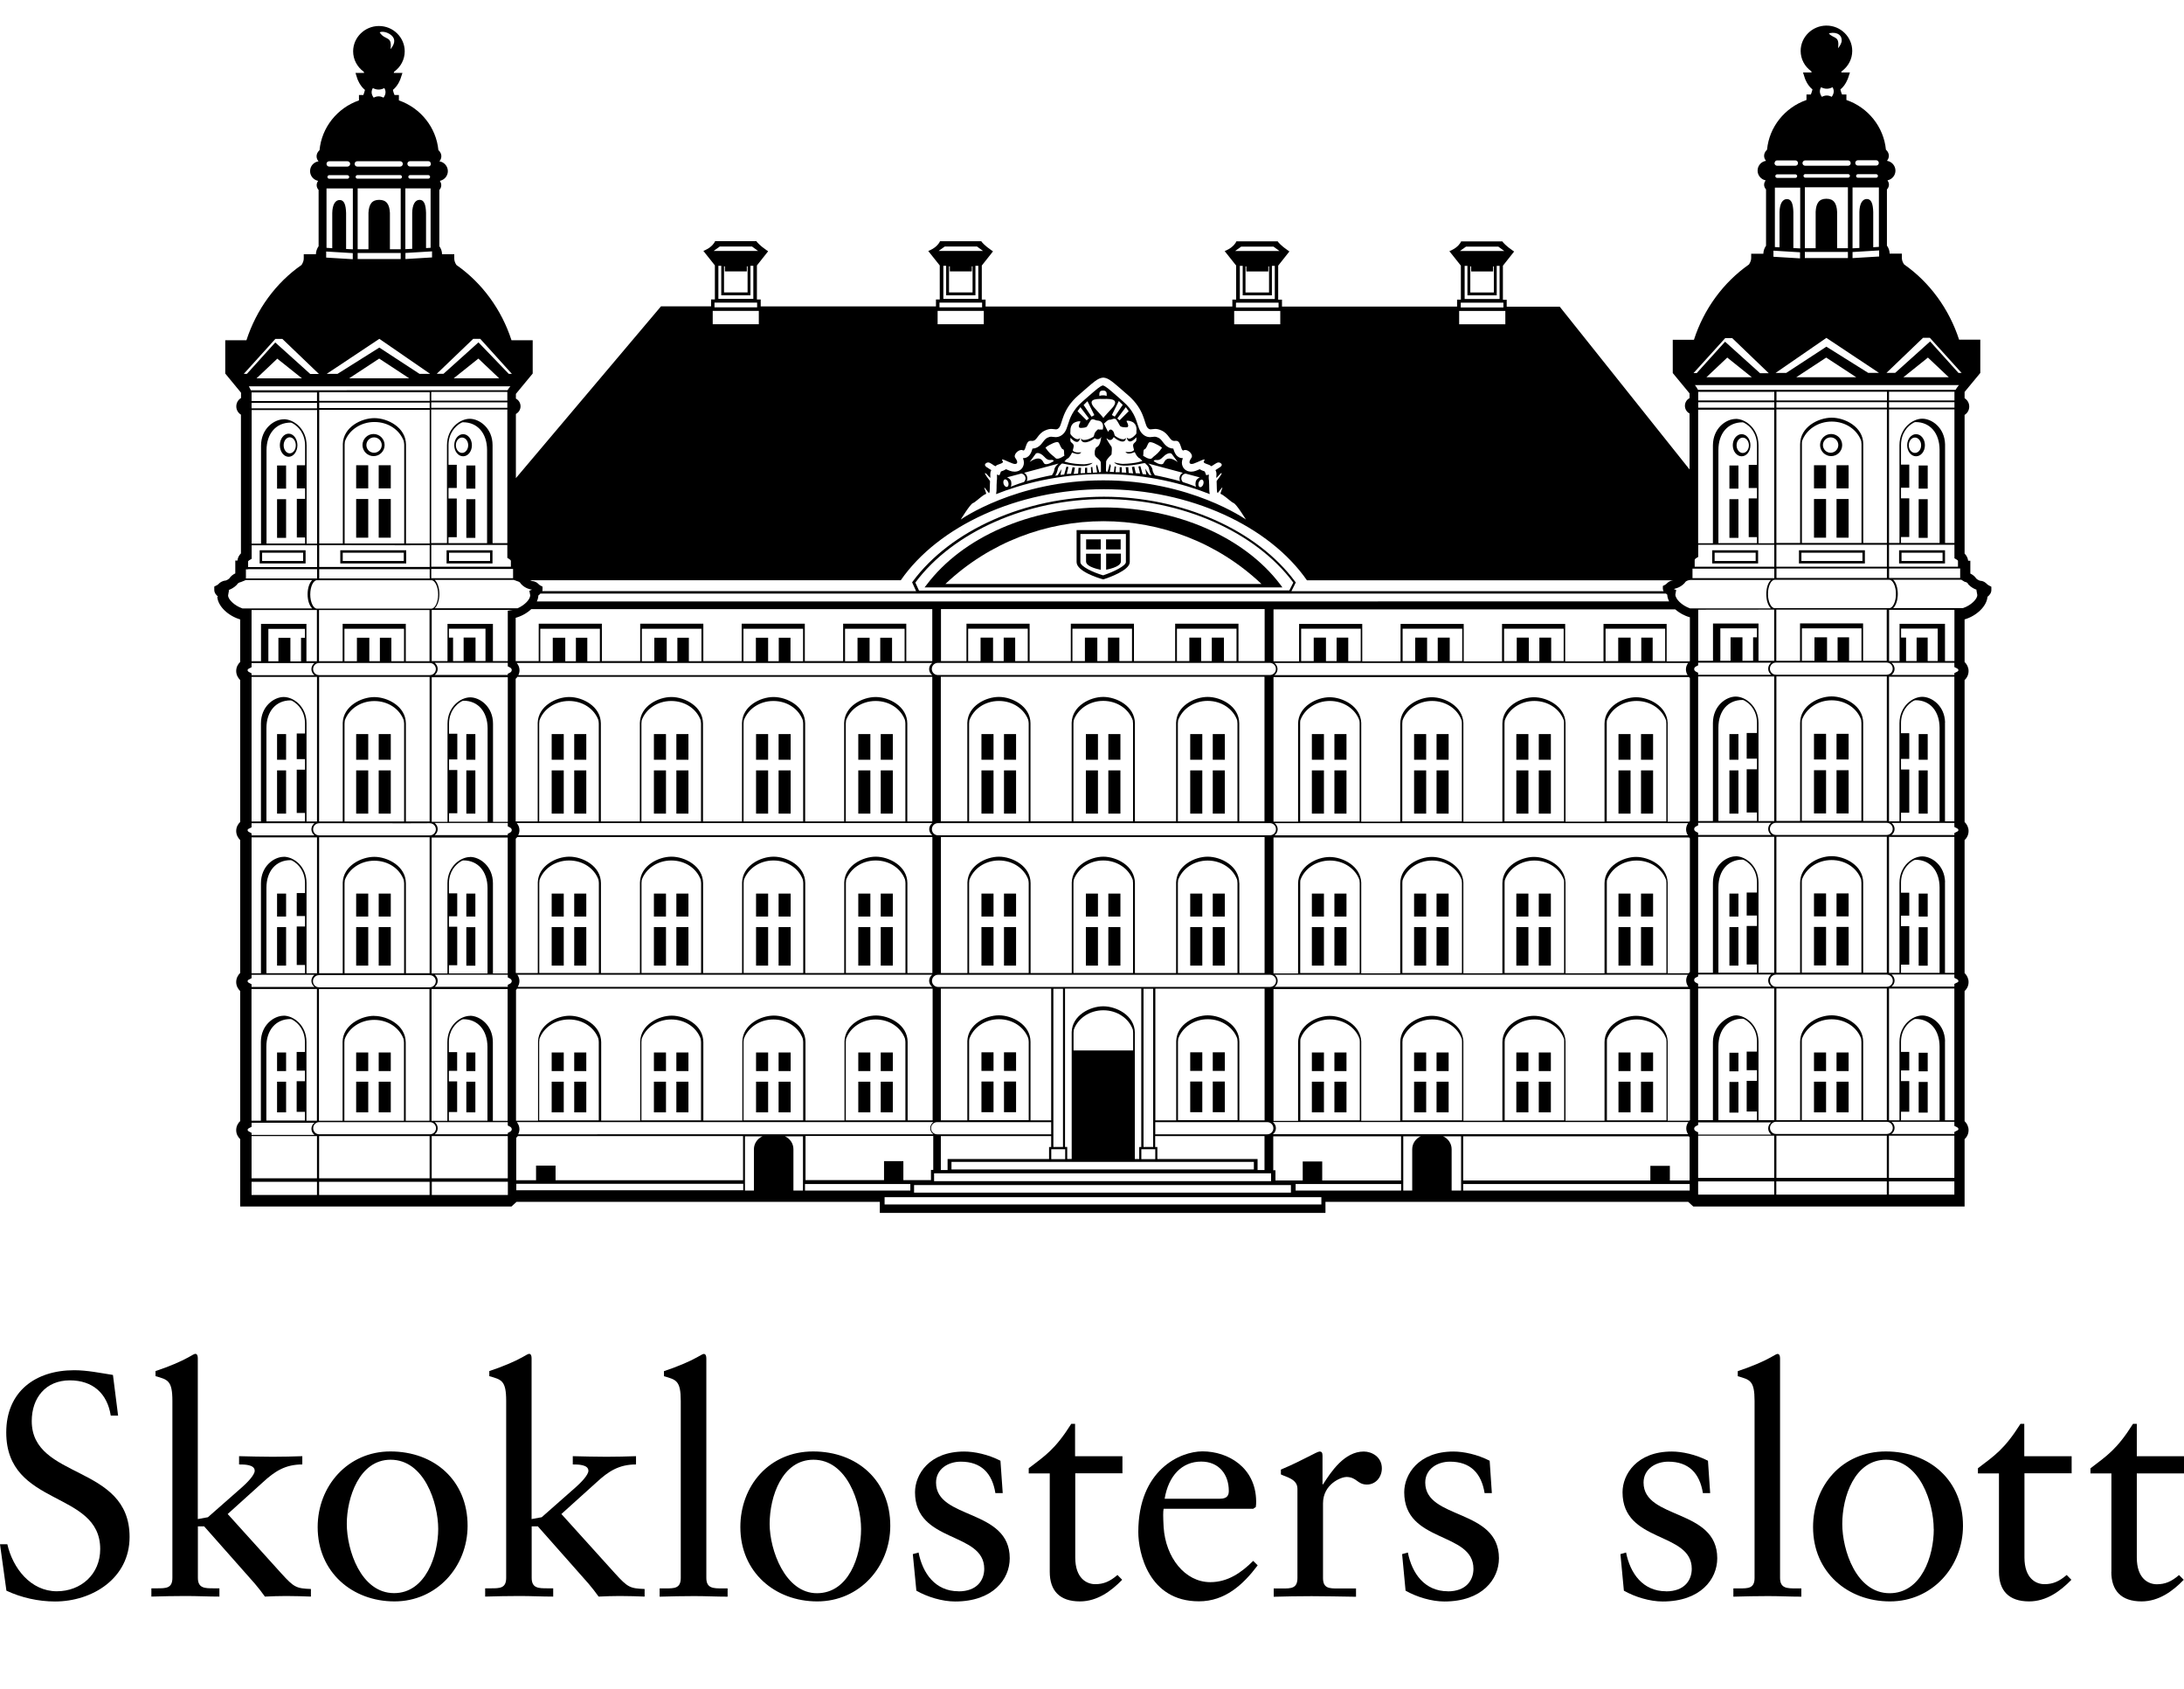 <?xml version="1.0" encoding="UTF-8"?><svg id="a" xmlns="http://www.w3.org/2000/svg" width="258.71" height="200" viewBox="0 0 258.71 200"><rect width="258.71" height="200" fill="none"/><g><path d="M6.74,188.46c-3.12,0-5.23-2.75-5.87-5.57H0l.76,5.5c1.77,.83,3.8,1.28,5.75,1.28,4.44,0,8.84-2.75,8.84-7.64,0-8.66-11.59-6.74-11.59-13.73,0-2.75,1.66-4.82,4.51-4.82,2.71,0,4.44,1.54,4.85,4.18h.87l-.61-4.82c-1.5-.23-3.04-.56-4.59-.56-4.59,0-8.05,2.52-8.05,7.37,0,8.88,11.13,6.81,11.13,13.81,0,2.97-2.26,5-5.15,5"/><path d="M24.19,180.78l5.99,6.77c.41,.49,.83,1.01,1.2,1.54,.83-.04,1.69-.07,2.52-.07,1.31,0,1.96,.04,2.93,.07v-.9c-1.73-.07-1.99-.18-3.5-1.84l-6.36-7.04,4.18-3.77c1.39-1.28,2.63-2.1,4.66-2.1v-.98c-1.17,.04-2.34,.07-3.5,.07-1.31,0-2.67-.04-3.99-.07v.98c.61,0,1.85,0,1.85,.75,0,.49-.87,1.39-1.47,1.92l-4.07,3.58-1.2,.22v-19.04c0-.3-.07-.53-.3-.53-.12,0-.42,.19-.83,.42-.79,.45-2.37,1.13-3.88,1.62v.6c1.43,.42,2,.49,2,2.93v20.96c0,1.24-.75,1.24-1.81,1.24h-.68v.98c1.36-.04,2.71-.07,4.07-.07s2.67,.07,3.99,.07v-.98h-.67c-1.06,0-1.88,0-1.88-1.24v-6.1h.75Z"/><path d="M46.24,171.9c-5.04,0-8.61,4.1-8.61,8.96,0,5.34,4.1,8.8,9.1,8.8s8.66-4.1,8.66-8.96c0-5.34-3.91-8.8-9.15-8.8m.45,16.78c-3.95,0-5.61-5.12-5.61-8.2s1.47-7.6,5.19-7.6c3.99,0,5.64,5.12,5.64,8.2s-1.47,7.6-5.23,7.6"/><path d="M63.72,180.78l5.99,6.77c.41,.49,.83,1.01,1.2,1.54,.83-.04,1.69-.07,2.52-.07,1.31,0,1.96,.04,2.93,.07v-.9c-1.73-.07-1.99-.18-3.5-1.84l-6.36-7.04,4.18-3.77c1.39-1.28,2.63-2.1,4.66-2.1v-.98c-1.17,.04-2.34,.07-3.5,.07-1.31,0-2.67-.04-3.99-.07v.98c.6,0,1.85,0,1.85,.75,0,.49-.87,1.39-1.47,1.92l-4.06,3.58-1.2,.22v-19.04c0-.3-.07-.53-.3-.53-.12,0-.42,.19-.83,.42-.79,.45-2.37,1.13-3.88,1.62v.6c1.43,.42,2,.49,2,2.93v20.96c0,1.24-.76,1.24-1.81,1.24h-.68v.98c1.36-.04,2.71-.07,4.07-.07s2.67,.07,3.99,.07v-.98h-.67c-1.06,0-1.88,0-1.88-1.24v-6.1h.75Z"/><path d="M78.86,188.12h-.72v.98c1.39-.04,2.74-.07,4.1-.07s2.67,.07,3.95,.07v-.98h-.64c-1.05,0-1.88,0-1.88-1.24v-26c0-.3-.08-.53-.31-.53-.11,0-.41,.19-.83,.42-.79,.45-2.37,1.13-3.88,1.62v.6c1.43,.42,1.99,.49,1.99,2.93v20.96c0,1.24-.75,1.24-1.8,1.24"/><path d="M87.7,180.86c0,5.34,4.1,8.8,9.11,8.8s8.65-4.1,8.65-8.96c0-5.34-3.91-8.8-9.14-8.8s-8.62,4.1-8.62,8.96m14.3,.23c0,3.23-1.47,7.6-5.23,7.6s-5.6-5.12-5.6-8.2c0-3.24,1.47-7.61,5.19-7.61,3.99,0,5.64,5.12,5.64,8.2"/><path d="M113.55,188.46c-2.75,0-4.25-2.11-4.74-4.59l-.68,.19,.42,4.33c1.31,.75,3.08,1.28,4.59,1.28,4.48,0,6.47-2.63,6.47-5.12,0-5.91-8.73-4.55-8.73-8.96,0-1.61,1.43-2.48,2.93-2.48,2.41,0,3.72,1.36,4.1,3.72h.87l-.27-3.83c-1.47-.75-3.08-1.09-4.29-1.09-4.14,0-5.83,2.71-5.83,4.82,0,6.06,8.2,4.63,8.2,9.07,0,1.32-.83,2.67-3.05,2.67"/><path d="M132.96,174.5v-2.03h-5.61v-3.84h-.45c-1.92,3.04-3.08,3.76-5.04,5.26v.61h2.49v11.66c0,2.22,1.16,3.5,3.57,3.5,2.04,0,3.69-1.2,5.01-2.56l-.56-.57c-.87,.75-1.62,1.09-2.63,1.09s-2.37-.68-2.37-3.16v-9.97h5.61Z"/><path d="M148.42,178.71l.34-.23c.04-.23,.04-.45,.04-.68-.04-3.99-3.31-5.91-6.36-5.91-2.63,0-7.6,2.18-7.6,9.56,0,2.41,1.2,8.2,7.18,8.2,3.09,0,5.23-1.96,6.96-4.26l-.53-.53c-1.39,1.39-3.01,2.52-5.08,2.52-3.01,0-5.3-2.93-5.53-6.51-.07-1.28-.07-1.85,0-2.18h10.57Zm-6.13-5.61c2.11,0,3.27,1.54,3.27,3.46,0,.45-.11,.94-1.05,.94h-6.55c.45-2.71,2.04-4.4,4.33-4.4"/><path d="M159.44,174.92c1.31,0,1.31,.9,2.48,.9,1.06,0,1.77-.9,1.77-1.92,0-1.36-1.2-1.99-2.14-1.99-2.3,0-3.88,2.4-4.82,3.88h-.07v-3.39c0-.38-.12-.49-.34-.49-.34,0-1.84,.98-4.59,2.14v.57c.57,.3,1.96,.53,1.96,1.69v10.58c0,1.24-.75,1.24-1.8,1.24h-1.01v.98c1.35-.04,2.93-.07,4.48-.07,1.62,0,3.2,.04,5.27,.07v-.98h-2.11c-1.05,0-1.8,0-1.8-1.24v-8.84c0-2.26,2.11-3.12,2.75-3.12"/><path d="M171.51,188.46c-2.75,0-4.25-2.11-4.74-4.59l-.68,.19,.41,4.33c1.32,.75,3.09,1.28,4.59,1.28,4.48,0,6.47-2.63,6.47-5.12,0-5.91-8.73-4.55-8.73-8.96,0-1.61,1.43-2.48,2.93-2.48,2.41,0,3.72,1.36,4.1,3.72h.86l-.26-3.83c-1.47-.75-3.08-1.09-4.29-1.09-4.14,0-5.83,2.71-5.83,4.82,0,6.06,8.2,4.63,8.2,9.07,0,1.32-.83,2.67-3.05,2.67"/><path d="M197.36,188.46c-2.75,0-4.25-2.11-4.74-4.59l-.67,.19,.41,4.33c1.32,.75,3.09,1.28,4.59,1.28,4.48,0,6.47-2.63,6.47-5.12,0-5.91-8.73-4.55-8.73-8.96,0-1.61,1.43-2.48,2.93-2.48,2.41,0,3.72,1.36,4.1,3.72h.86l-.26-3.83c-1.47-.75-3.08-1.09-4.29-1.09-4.14,0-5.83,2.71-5.83,4.82,0,6.06,8.2,4.63,8.2,9.07,0,1.32-.83,2.67-3.05,2.67"/><path d="M206.05,188.12h-.72v.98c1.39-.04,2.74-.07,4.1-.07s2.67,.07,3.95,.07v-.98h-.64c-1.05,0-1.88,0-1.88-1.24v-26c0-.3-.08-.53-.3-.53-.12,0-.42,.19-.83,.42-.79,.45-2.37,1.13-3.88,1.62v.6c1.43,.42,1.99,.49,1.99,2.93v20.96c0,1.24-.75,1.24-1.8,1.24"/><path d="M214.77,180.86c0,5.34,4.1,8.8,9.11,8.8s8.65-4.1,8.65-8.96c0-5.34-3.91-8.8-9.14-8.8s-8.62,4.1-8.62,8.96m14.3,.23c0,3.23-1.47,7.6-5.23,7.6-3.96,0-5.61-5.12-5.61-8.2,0-3.24,1.47-7.61,5.19-7.61,3.99,0,5.64,5.12,5.64,8.2"/><path d="M245.4,174.5v-2.03h-5.61v-3.84h-.45c-1.92,3.04-3.08,3.76-5.04,5.26v.61h2.49v11.66c0,2.22,1.16,3.5,3.57,3.5,2.04,0,3.69-1.2,5.01-2.56l-.56-.57c-.87,.75-1.62,1.09-2.63,1.09s-2.37-.68-2.37-3.16v-9.97h5.61Z"/><path d="M250.1,186.16c0,2.22,1.17,3.5,3.58,3.5,2.03,0,3.69-1.2,5-2.56l-.56-.56c-.87,.75-1.62,1.09-2.63,1.09s-2.37-.68-2.37-3.16v-9.97h5.61v-2.03h-5.61v-3.84h-.45c-1.92,3.05-3.09,3.77-5.04,5.27v.6h2.48v11.66Z"/><rect x="42.19" y="109.8" width="1.43" height="4.56"/><rect x="42.19" y="105.83" width="1.43" height="2.72"/><rect x="44.86" y="105.83" width="1.43" height="2.72"/><rect x="44.86" y="109.8" width="1.43" height="4.56"/><rect x="55.24" y="105.83" width="1.07" height="2.72"/><rect x="55.24" y="109.81" width="1.07" height="4.56"/><rect x="32.82" y="105.83" width="1.07" height="2.72"/><rect x="32.82" y="109.8" width="1.07" height="4.56"/><rect x="42.19" y="86.94" width="1.43" height="3.04"/><rect x="42.19" y="91.24" width="1.43" height="5.12"/><rect x="44.86" y="91.24" width="1.43" height="5.12"/><rect x="44.86" y="86.94" width="1.43" height="3.04"/><rect x="55.24" y="86.94" width="1.07" height="3.04"/><rect x="55.24" y="91.24" width="1.07" height="5.12"/><rect x="32.82" y="86.94" width="1.07" height="3.04"/><rect x="32.82" y="91.24" width="1.07" height="5.12"/><path d="M45.56,52.71c0-.72-.59-1.31-1.31-1.31s-1.31,.59-1.31,1.31,.59,1.31,1.31,1.31,1.31-.58,1.31-1.31m-1.25,.91c-.51,0-.91-.41-.91-.91s.41-.91,.91-.91,.91,.41,.91,.91-.41,.91-.91,.91"/><rect x="42.19" y="55.1" width="1.43" height="2.74"/><rect x="44.86" y="55.1" width="1.43" height="2.74"/><path d="M54.86,54.04c.58,0,1.04-.58,1.04-1.31s-.47-1.31-1.04-1.31-1.05,.58-1.05,1.31,.47,1.31,1.05,1.31m-.86-1.31c0-.51,.33-.91,.73-.91s.73,.41,.73,.91-.33,.91-.73,.91-.73-.41-.73-.91"/><path d="M34.19,51.36c-.57,0-1.04,.61-1.04,1.37s.47,1.37,1.04,1.37,1.04-.62,1.04-1.37-.47-1.37-1.04-1.37m.13,2.33c-.4,0-.72-.43-.72-.95s.32-.95,.72-.95,.72,.43,.72,.95-.32,.95-.72,.95"/><rect x="55.24" y="55.13" width="1.07" height="2.74"/><rect x="32.82" y="55.13" width="1.07" height="2.74"/><path d="M36.2,65.17h-5.44v1.56h5.44v-1.56Zm-.29,1.27h-4.86v-.98h4.86v.98Z"/><path d="M58.34,65.17h-5.44v1.56h5.44v-1.56Zm-.29,1.27h-4.86v-.98h4.86v.98Z"/><path d="M48.12,65.17h-7.81v1.56h7.81v-1.56Zm-.29,1.27h-7.23v-.98h7.23v.98Z"/><rect x="42.19" y="59.1" width="1.43" height="4.58"/><rect x="44.86" y="59.1" width="1.43" height="4.58"/><rect x="55.24" y="59.12" width="1.07" height="4.58"/><rect x="32.82" y="59.12" width="1.07" height="4.58"/><rect x="32.82" y="124.65" width="1.07" height="2.2"/><rect x="32.82" y="128.11" width="1.07" height="3.63"/><rect x="55.24" y="128.11" width="1.07" height="3.63"/><rect x="55.24" y="124.65" width="1.07" height="2.2"/><rect x="42.19" y="124.65" width="1.43" height="2.2"/><rect x="42.19" y="128.11" width="1.43" height="3.63"/><rect x="44.86" y="128.11" width="1.43" height="3.63"/><rect x="44.86" y="124.65" width="1.43" height="2.2"/><rect x="227.28" y="105.83" width="1.07" height="2.72"/><rect x="227.28" y="109.81" width="1.07" height="4.56"/><rect x="204.86" y="109.8" width="1.07" height="4.56"/><rect x="204.86" y="105.83" width="1.07" height="2.72"/><rect x="217.55" y="109.78" width="1.43" height="4.56"/><rect x="217.55" y="105.81" width="1.43" height="2.72"/><rect x="214.88" y="105.81" width="1.43" height="2.72"/><rect x="214.88" y="109.78" width="1.43" height="4.56"/><rect x="227.28" y="91.24" width="1.07" height="5.12"/><rect x="227.28" y="86.94" width="1.07" height="3.04"/><rect x="204.86" y="91.24" width="1.07" height="5.12"/><rect x="204.86" y="86.94" width="1.07" height="3.04"/><rect x="217.55" y="91.22" width="1.43" height="5.12"/><rect x="217.55" y="86.91" width="1.43" height="3.04"/><rect x="214.88" y="91.22" width="1.43" height="5.12"/><rect x="214.88" y="86.91" width="1.43" height="3.04"/><path d="M218.22,52.71c0-.72-.59-1.31-1.31-1.31s-1.31,.59-1.31,1.31,.59,1.31,1.31,1.31,1.31-.58,1.31-1.31m-1.37,.91c-.51,0-.91-.41-.91-.91s.41-.91,.91-.91,.91,.41,.91,.91-.41,.91-.91,.91"/><path d="M206.31,51.42c-.58,0-1.05,.59-1.05,1.31s.47,1.31,1.05,1.31,1.04-.58,1.04-1.31-.47-1.31-1.04-1.31m.13,2.23c-.4,0-.73-.41-.73-.91s.33-.91,.73-.91,.73,.41,.73,.91-.33,.91-.73,.91"/><path d="M226.97,54.04c.58,0,1.05-.58,1.05-1.31s-.47-1.31-1.05-1.31-1.05,.58-1.05,1.31,.47,1.31,1.05,1.31m-.86-1.31c0-.51,.33-.91,.73-.91s.73,.41,.73,.91-.32,.91-.73,.91-.73-.41-.73-.91"/><path d="M230.4,65.17h-5.44v1.56h5.44v-1.56Zm-.29,1.27h-4.86v-.98h4.86v.98Z"/><path d="M208.26,65.17h-5.44v1.56h5.44v-1.56Zm-.29,1.27h-4.86v-.98h4.86v.98Z"/><path d="M220.91,65.17h-7.81v1.56h7.81v-1.56Zm-.29,1.27h-7.23v-.98h7.23v.98Z"/><rect x="204.86" y="55.13" width="1.07" height="2.74"/><rect x="204.86" y="59.12" width="1.07" height="4.58"/><rect x="227.28" y="59.12" width="1.07" height="4.58"/><rect x="227.28" y="55.13" width="1.07" height="2.74"/><rect x="217.55" y="59.1" width="1.43" height="4.58"/><rect x="217.55" y="55.1" width="1.43" height="2.74"/><rect x="214.88" y="59.1" width="1.43" height="4.58"/><rect x="214.88" y="55.1" width="1.43" height="2.74"/><rect x="227.28" y="128.14" width="1.07" height="3.63"/><rect x="227.28" y="124.68" width="1.07" height="2.2"/><rect x="204.86" y="124.68" width="1.07" height="2.2"/><rect x="204.86" y="128.14" width="1.07" height="3.63"/><rect x="217.55" y="128.11" width="1.43" height="3.63"/><rect x="217.55" y="124.65" width="1.43" height="2.2"/><rect x="214.88" y="124.65" width="1.43" height="2.2"/><rect x="214.88" y="128.11" width="1.43" height="3.63"/><rect x="65.35" y="91.24" width="1.43" height="5.12"/><rect x="65.35" y="86.94" width="1.43" height="3.04"/><rect x="68.02" y="86.94" width="1.43" height="3.04"/><rect x="68.02" y="91.24" width="1.43" height="5.12"/><rect x="65.35" y="105.83" width="1.43" height="2.72"/><rect x="65.35" y="109.8" width="1.43" height="4.56"/><rect x="68.02" y="109.8" width="1.43" height="4.56"/><rect x="68.02" y="105.83" width="1.43" height="2.72"/><rect x="77.46" y="91.24" width="1.43" height="5.12"/><rect x="77.46" y="86.94" width="1.43" height="3.04"/><rect x="80.12" y="86.94" width="1.43" height="3.04"/><rect x="80.12" y="91.24" width="1.43" height="5.12"/><rect x="77.46" y="109.8" width="1.43" height="4.56"/><rect x="77.46" y="105.83" width="1.43" height="2.72"/><rect x="80.12" y="109.8" width="1.43" height="4.56"/><rect x="80.12" y="105.83" width="1.43" height="2.72"/><rect x="89.56" y="91.24" width="1.43" height="5.12"/><rect x="89.56" y="86.94" width="1.43" height="3.04"/><rect x="92.23" y="91.24" width="1.43" height="5.12"/><rect x="92.23" y="86.94" width="1.43" height="3.04"/><rect x="89.56" y="105.83" width="1.43" height="2.72"/><rect x="89.56" y="109.8" width="1.43" height="4.56"/><rect x="92.23" y="105.83" width="1.43" height="2.72"/><rect x="92.23" y="109.8" width="1.43" height="4.56"/><rect x="101.67" y="91.24" width="1.43" height="5.12"/><rect x="101.67" y="86.94" width="1.43" height="3.04"/><rect x="104.33" y="86.94" width="1.43" height="3.04"/><rect x="104.33" y="91.24" width="1.43" height="5.12"/><rect x="101.67" y="109.8" width="1.43" height="4.56"/><rect x="101.67" y="105.83" width="1.43" height="2.72"/><rect x="104.33" y="109.8" width="1.43" height="4.56"/><rect x="104.33" y="105.83" width="1.43" height="2.72"/><rect x="65.35" y="124.65" width="1.43" height="2.2"/><rect x="65.35" y="128.11" width="1.43" height="3.63"/><rect x="68.02" y="124.65" width="1.43" height="2.2"/><rect x="68.02" y="128.11" width="1.43" height="3.63"/><rect x="77.46" y="128.11" width="1.43" height="3.63"/><rect x="77.46" y="124.65" width="1.43" height="2.2"/><rect x="80.12" y="124.65" width="1.43" height="2.2"/><rect x="80.12" y="128.11" width="1.43" height="3.63"/><rect x="89.56" y="124.65" width="1.43" height="2.2"/><rect x="89.56" y="128.11" width="1.43" height="3.63"/><rect x="92.23" y="128.11" width="1.43" height="3.63"/><rect x="92.23" y="124.65" width="1.43" height="2.2"/><rect x="101.67" y="124.65" width="1.43" height="2.2"/><rect x="101.67" y="128.11" width="1.43" height="3.63"/><rect x="104.33" y="124.65" width="1.43" height="2.2"/><rect x="104.33" y="128.11" width="1.43" height="3.63"/><rect x="116.26" y="86.94" width="1.43" height="3.04"/><rect x="116.26" y="91.24" width="1.43" height="5.12"/><rect x="118.93" y="91.24" width="1.43" height="5.12"/><rect x="118.93" y="86.94" width="1.43" height="3.04"/><rect x="140.99" y="91.24" width="1.43" height="5.12"/><rect x="140.99" y="86.94" width="1.43" height="3.04"/><rect x="143.66" y="91.24" width="1.43" height="5.12"/><rect x="143.66" y="86.94" width="1.43" height="3.04"/><rect x="128.63" y="86.94" width="1.43" height="3.04"/><rect x="128.63" y="91.24" width="1.43" height="5.12"/><rect x="131.29" y="91.24" width="1.43" height="5.12"/><rect x="131.29" y="86.94" width="1.43" height="3.04"/><rect x="116.26" y="105.83" width="1.43" height="2.72"/><rect x="116.26" y="109.8" width="1.43" height="4.56"/><rect x="118.93" y="105.83" width="1.43" height="2.72"/><rect x="118.93" y="109.8" width="1.43" height="4.56"/><rect x="140.99" y="105.83" width="1.43" height="2.72"/><rect x="140.99" y="109.8" width="1.43" height="4.56"/><rect x="143.66" y="105.83" width="1.43" height="2.72"/><rect x="143.66" y="109.8" width="1.43" height="4.56"/><rect x="116.26" y="128.09" width="1.43" height="3.63"/><rect x="116.26" y="124.63" width="1.43" height="2.2"/><rect x="118.93" y="128.09" width="1.43" height="3.63"/><rect x="118.93" y="124.63" width="1.43" height="2.2"/><rect x="140.99" y="128.09" width="1.43" height="3.63"/><rect x="140.99" y="124.63" width="1.43" height="2.2"/><rect x="143.66" y="124.63" width="1.43" height="2.2"/><rect x="143.66" y="128.09" width="1.43" height="3.63"/><rect x="128.63" y="105.83" width="1.43" height="2.72"/><rect x="128.63" y="109.8" width="1.43" height="4.56"/><rect x="131.29" y="109.8" width="1.43" height="4.56"/><rect x="131.29" y="105.83" width="1.43" height="2.72"/><rect x="194.39" y="86.94" width="1.43" height="3.04"/><rect x="194.39" y="91.24" width="1.43" height="5.12"/><rect x="191.72" y="86.94" width="1.43" height="3.04"/><rect x="191.72" y="91.24" width="1.43" height="5.12"/><rect x="182.28" y="86.94" width="1.43" height="3.04"/><rect x="182.28" y="91.24" width="1.43" height="5.12"/><rect x="179.62" y="91.24" width="1.43" height="5.12"/><rect x="179.62" y="86.94" width="1.43" height="3.04"/><rect x="170.17" y="86.94" width="1.43" height="3.04"/><rect x="170.17" y="91.24" width="1.43" height="5.12"/><rect x="167.51" y="86.94" width="1.43" height="3.04"/><rect x="167.51" y="91.24" width="1.43" height="5.12"/><rect x="158.07" y="86.94" width="1.43" height="3.04"/><rect x="158.07" y="91.24" width="1.43" height="5.12"/><rect x="155.4" y="91.24" width="1.43" height="5.12"/><rect x="155.4" y="86.94" width="1.43" height="3.04"/><rect x="194.39" y="109.8" width="1.43" height="4.56"/><rect x="194.39" y="105.83" width="1.43" height="2.72"/><rect x="191.72" y="105.83" width="1.43" height="2.72"/><rect x="191.72" y="109.8" width="1.43" height="4.56"/><rect x="182.28" y="105.83" width="1.43" height="2.72"/><rect x="182.28" y="109.8" width="1.43" height="4.56"/><rect x="179.62" y="109.8" width="1.43" height="4.56"/><rect x="179.62" y="105.83" width="1.43" height="2.72"/><rect x="170.17" y="105.83" width="1.43" height="2.72"/><rect x="170.17" y="109.8" width="1.43" height="4.56"/><rect x="167.51" y="105.83" width="1.43" height="2.72"/><rect x="167.51" y="109.8" width="1.43" height="4.56"/><rect x="158.07" y="109.8" width="1.43" height="4.56"/><rect x="158.07" y="105.83" width="1.43" height="2.72"/><rect x="155.4" y="109.8" width="1.43" height="4.56"/><rect x="155.4" y="105.83" width="1.43" height="2.72"/><rect x="194.39" y="128.11" width="1.43" height="3.63"/><rect x="194.39" y="124.65" width="1.43" height="2.2"/><rect x="191.72" y="128.11" width="1.43" height="3.63"/><rect x="191.72" y="124.65" width="1.43" height="2.2"/><rect x="182.28" y="128.11" width="1.43" height="3.63"/><rect x="182.28" y="124.65" width="1.43" height="2.2"/><rect x="179.62" y="124.65" width="1.43" height="2.2"/><rect x="179.62" y="128.11" width="1.43" height="3.63"/><rect x="170.17" y="128.11" width="1.43" height="3.63"/><rect x="170.17" y="124.65" width="1.43" height="2.2"/><rect x="167.51" y="128.11" width="1.43" height="3.63"/><rect x="167.51" y="124.65" width="1.43" height="2.2"/><rect x="158.07" y="124.65" width="1.43" height="2.2"/><rect x="158.07" y="128.11" width="1.43" height="3.63"/><rect x="155.4" y="128.11" width="1.43" height="3.63"/><rect x="155.4" y="124.65" width="1.43" height="2.2"/><path d="M127.53,66.57c0,1.09,2.57,1.89,3.09,2.03l.07,.02,.06-.02c.52-.16,3.08-1.05,3.08-2.03v-3.79h-6.3v3.79Zm.45-3.33h5.39v3.33c0,.43-1.39,1.14-2.7,1.57-1.14-.34-2.69-1.03-2.69-1.57v-3.33Z"/><rect x="131.02" y="63.88" width="1.73" height="1.19"/><rect x="128.66" y="63.88" width="1.73" height="1.19"/><path d="M130.4,67.47v-1.89h-1.75v.36h0v.56c0,.69,1.75,.98,1.75,.98"/><path d="M131.03,67.47s1.75-.28,1.75-.98v-.55h0v-.37h-1.75v1.89Z"/><path d="M130.72,60.1c-8.66,0-16.68,3.5-20.94,9.14l-.26,.33h42.39s-.25-.34-.25-.34c-4.26-5.63-12.28-9.13-20.94-9.13m-18.73,9.06c10.48-9.91,26.96-9.91,37.44,0h-37.44Z"/><path d="M143.3,58.5c-.05-.22-.05-.47-.06-.77,0-.19,0-.4-.02-.64,0-.05,0-.09,0-.12l-.03-.23c-.02-.14-.01-.26,0-.37,0-.05,0-.12,0-.17l-.3,.09-.18-.45s-.03-.01-.04-.02c-.16-.06-.37-.12-.55-.25-.14,.06-.3,.12-.47,.19-.19,.07-.37,.1-.55,.1-.43,0-.8-.21-.98-.57-.16-.31-.16-.65,0-1.03h-.03c-.74,0-.97-.72-1.07-1.02-.01-.03-.02-.07-.03-.11-.68-.03-1.03-.5-1.25-.79-.16-.22-.3-.4-.57-.52-.2-.09-.32-.1-.39-.1-.08,0-.15,.01-.21,.02-.12,.02-.23,.03-.33,.03-.41,0-.76-.18-1.04-.53-.22-.27-.32-.6-.44-.97-.23-.72-.53-1.69-1.71-2.71l-.49-.44c-1.25-1.09-1.62-1.41-1.92-1.47-.3,.06-.68,.39-1.94,1.49l-.48,.42c-1.18,1.03-1.49,2-1.71,2.71-.12,.37-.22,.7-.43,.97-.28,.35-.63,.53-1.04,.53-.1,0-.21-.01-.33-.03-.06-.01-.12-.02-.2-.02-.07,0-.19,.01-.39,.1-.27,.12-.4,.3-.57,.52-.22,.29-.57,.76-1.25,.79-.01,.04-.02,.08-.03,.11-.1,.31-.32,1.02-1.07,1.02h-.03c.16,.37,.16,.72,0,1.03-.18,.36-.55,.57-.98,.57-.18,0-.37-.03-.56-.1-.16-.06-.32-.13-.46-.19-.18,.12-.39,.2-.55,.25-.02,0-.03,.01-.05,.02l-.18,.45-.3-.08s0,.12,.01,.17c0,.11,.01,.23,0,.36l-.03,.26v.1c-.02,.24-.02,.46-.02,.65,0,.3-.01,.55-.06,.77,3-1.19,7.33-2.38,12.66-2.38s9.65,1.19,12.66,2.38m-.91-1.71c.15,.05,.22,.28,.14,.53-.07,.24-.26,.39-.41,.35-.15-.05-.22-.28-.14-.53,.07-.24,.26-.4,.41-.35m-1.96-.72l1.68,.45s-.41,.18-.48,.51c-.08,.34,.03,.6,.03,.6,0,0-.66-.28-1.56-.56-.15-.16-.22-.39-.15-.61,.07-.22,.26-.36,.47-.39m-.33-.09c-.15,.1-.28,.23-.34,.41-.07,.2-.05,.41,.03,.58-.23-.07-.46-.13-.7-.19-1.35-.34-2.29-.52-2.29-.52,0,0-.27-.41-.27-.57,0-.43-.51-.81-.51-.81l4.08,1.09Zm-2.34-1.87c.22-.24,.7-.6,1.02-.4l.73,.99c-.83-.58-1.36-.52-1.61,.01-.12,.26-.23,.29-.53,.23-.27-.05-.47-.22-.71-.34,.07-.23,.37-.1,.55-.14,.24-.05,.4-.2,.55-.36m-2.2-.9c.24-.05,.37-.62,.52-.79,.22-.24,1.06,.26,1.38,.45l.19,.15c-.44,.63-.62,.74-1.01,1.06-.21,.19-.23,.3-.53,.23-.27-.05-.47-.22-.7-.34,.07-.23-.03-.73,.16-.76m-.96-2.24s.03,.31-.02,.4c-.03,.04-.71,.9-1.12,.43,.07,.53,.47,.73,1.14-.02,.01,.36,.04,.44-.23,.66-.28,.22-.12,.53-.05,.82,.01,.06-.23,.36-1.01,.24,.27,.46,1.08,.01,1.1,.03,.02,.06,.05,.11,.08,.17,.32,.58,.51,.57,.51,.57l.31,.31s-.7,.31-2.34,.35c-.28,0-1.01-.18-1.01-.18,.43,.47,1.47,.53,3.54,.09,.1-.02,.23,.05,.23,.11,0,.1-.01-.08,.21,.21,.16,.2,.14,.27,.2,.51,.11,.4,.26,.6,.26,.6l-.28-.05-.47-.73,.13,.69-.44-.05-.27-.94-.23,.05,.2,.82-.51-.03-.18-.78-.28,.05,.14,.75-.52-.05-.05-.68h-.3l.06,.65-.53-.03v-.62h-.25s0,.59,0,.59h-.49s.06-.66,.06-.66l-.17-.03-.08,.67-.49-.02,.12-.72-.12-.22-.26,.93-.19-.05s0-1.04,.02-1.16c.03-.12,.05-.2,.39-.58,.2-.23,.26-.16,.26-.41,0-.16,.07-.57-.02-.77-.03-.07-.6-.81-.58-1.01,.51,.53,.81-.03,.85-.13,.36,.36,1.38,.95,1.45,.09-.31,.49-1.31-.2-1.34-.29-.07-.22-.08-.37-.2-.52-.35-.44-.58,.11-.58,.11l-.49-.97s.34-.34,.49-.42c.19-.11,.16,.02,.54-.13,.37-.15,.49,.16,.49,.16,0,0,.25,.37,.37,.62,.1,.19,.51,.19,.7,.2,.49,.04,.22-.46,.08-.74,.07-.11,.45-.02,.68,.09,.58,.26,.51,1.01,.51,1.01m-1.27-2.75l.34,.48-1.08,1.08-.27-.22,1.01-1.34Zm-.37-.27l-.94,1.39-.34-.19,.82-1.66,.46,.45Zm-2.33-1.7c.5,0,.43,.39,.43,.57s.07,0-.43,0-.43,.18-.43,0-.07-.57,.43-.57m.04,1c1.16-.05,1.77,.13,1.14,.96-.55,.62-1.05,1.13-1.14,1.29-.09-.16-.59-.67-1.14-1.29-.63-.83-.03-1.01,1.14-.96m-1.89,.25l.82,1.66-.33,.19-.94-1.39,.46-.45Zm-.83,.72l1.01,1.34-.27,.22-1.08-1.08,.34-.48Zm-3.96,4.65c.32-.19,1.16-.69,1.38-.45,.15,.17,.28,.74,.52,.79,.19,.03,.09,.53,.16,.76-.23,.12-.43,.29-.7,.34-.31,.06-.32-.05-.53-.23-.39-.32-.57-.43-1.01-1.06l.19-.15Zm-1.32,.84c.32-.2,.8,.15,1.02,.4,.15,.16,.31,.32,.55,.36,.19,.03,.48-.09,.55,.14-.24,.12-.44,.29-.71,.34-.3,.06-.41,.02-.53-.23-.25-.53-.78-.59-1.61-.01l.73-.99Zm-3.4,3.95c-.15,.05-.34-.11-.42-.35-.07-.24-.02-.48,.14-.53,.15-.05,.34,.1,.42,.35,.07,.24,.01,.48-.14,.53m2-.58c-.89,.28-1.56,.56-1.56,.56,0,0,.11-.27,.04-.6-.07-.34-.49-.51-.49-.51l1.69-.45c.21,.03,.39,.18,.47,.39,.07,.22,0,.45-.15,.61m3.31-.81s-.95,.18-2.29,.52c-.24,.06-.48,.12-.7,.19,.08-.18,.1-.39,.03-.58-.06-.18-.19-.32-.34-.41l4.08-1.09s-.51,.38-.51,.81c0,.15-.27,.57-.27,.57m6-5.41h-.45s-.05-.16-.4,.28c-.11,.15-.13,.31-.2,.53-.03,.08-1.21,.74-1.52,.24,.06,.87,1.27,.32,1.64-.04,.04,.1,.6,.31,.77-.17-.12,1.27-.58,1.22-.62,1.29-.1,.2-.15,.35-.15,.51,0,.26-.04,.44,.19,.64,.38,.32,.49,.47,.52,.58,.03,.11,.02,1.16,.02,1.16l-.19,.05-.27-.93-.11,.22,.12,.72-.49,.03-.08-.68-.17,.03,.05,.67h-.49v-.61l-.25,.02v.62l-.53,.02,.06-.65h-.3l-.05,.68-.52,.05,.14-.75-.28-.05-.18,.77-.51,.03,.2-.82-.23-.05-.27,.94-.44,.05,.13-.69-.47,.73-.28,.04s.15-.19,.26-.59c.06-.25,.05-.31,.2-.52,.22-.29,.2-.11,.2-.21,0-.06,.14-.13,.23-.11,2.07,.44,3.11,.37,3.54-.09,0,0-.72,.18-1.01,.18-1.63-.03-2.34-.34-2.34-.34l.32-.32s.19,.02,.51-.57c.03-.06,.06-.11,.08-.16,.01-.03,.83,.42,1.09-.04-.77,.12-1.01-.17-1-.23,.06-.3,.23-.6-.05-.82-.28-.22-.25-.3-.23-.66,.68,.74,1.07,.55,1.14,.02-.41,.48-1.1-.38-1.12-.43-.06-.09-.02-.39-.02-.39,0,0-.07-.76,.51-1.02,.23-.11,.61-.2,.68-.09-.14,.28-.41,.78,.09,.74,.18-.02,.6-.01,.7-.2,.12-.25,.37-.62,.37-.62,0,0,.11-.31,.49-.16,.37,.15,.32,.08,.54,.13,.69,.17,.45,1.03,.45,1.03"/><path d="M25.74,70.68c.07,1.1,1.26,2.25,2.71,2.68v5.04c-.3,.28-.47,.66-.47,1.07s.18,.79,.47,1.07v16.81c-.3,.28-.47,.66-.47,1.07s.18,.79,.47,1.07v15.75c-.3,.27-.47,.66-.47,1.07s.18,.79,.47,1.06v15.41c-.3,.27-.47,.65-.47,1.07s.18,.79,.47,1.06v7.98H60.59l.6-.55h43.03v1.31h52.79v-1.31h42.97l.6,.55h32.14v-7.98c.3-.27,.47-.65,.47-1.06s-.18-.8-.47-1.07v-15.41c.3-.27,.47-.65,.47-1.06s-.18-.79-.47-1.07v-15.75c.3-.27,.47-.66,.47-1.07s-.18-.79-.47-1.07v-16.81c.3-.27,.47-.66,.47-1.07s-.18-.79-.47-1.07v-5.04c1.45-.43,2.63-1.58,2.71-2.68,.23-.18,.46-.44,.46-.8v-.39l-.34-.18c-.06-.03-.1-.07-.16-.12-.15-.15-.38-.38-.83-.41,0,0-.24-.06-.46-.26-.15-.24-.4-.45-.7-.59v-1.52h-.26c-.03-.31-.18-.61-.42-.85v-16.42c.33-.2,.55-.57,.55-.99s-.22-.78-.55-.99v-.74l1.86-2.25v-3.94h-2.51c-1.18-3.63-3.48-6.79-6.52-8.92-.18-.27-.26-.51-.26-.76v-.51h-1.45c0-.34-.12-.68-.32-.95v-6.65c.16-.18,.24-.37,.24-.57,0-.23-.11-.41-.17-.49,.01-.01,.02-.02,.03-.03,.52-.12,.91-.59,.91-1.14,0-.58-.43-1.07-.99-1.16,0,0-.01,0-.02,0,.15-.18,.23-.39,.23-.6,0-.19-.07-.47-.35-.73-.26-2.68-2.1-4.99-4.68-5.88v-.65h-.52c-.08-.19-.15-.39-.19-.6,.62-.5,.87-1.25,.91-1.35l.22-.66h-1.03s.03-.09,.05-.14c.78-.56,1.25-1.45,1.25-2.41,0-1.65-1.37-3-3.05-3s-3.06,1.35-3.06,3c0,.96,.47,1.85,1.26,2.41,.02,.05,.03,.09,.04,.14h-1.02l.21,.66c.03,.1,.29,.85,.91,1.35-.05,.2-.11,.4-.19,.6h-.52v.65c-2.58,.9-4.42,3.21-4.67,5.88-.28,.27-.35,.54-.35,.73,0,.21,.07,.41,.23,.6,0,0,0,0-.01,0-.57,.09-.99,.57-.99,1.16,0,.55,.39,1.02,.91,1.14,.01,.01,.02,.02,.03,.03-.07,.11-.17,.27-.17,.49,0,.2,.08,.4,.23,.57v6.66c-.2,.28-.31,.61-.32,.95h-1.44v.51c0,.25-.09,.49-.26,.76-3.04,2.13-5.35,5.28-6.52,8.92h-2.51v3.94l1.99,2.41v.56c-.33,.17-.55,.52-.55,.91s.22,.74,.55,.91v6.63l-15.38-19.28h-6.28v-.82h-.45v-4.03l1.33-1.68-.19-.13c-.81-.55-1.13-.97-1.14-.98l-.06-.09h-4.89l-.06,.12s-.28,.56-1.09,.93l-.24,.11,1.36,1.71v4.03h-.45v.82h-20.74v-.82h-.45v-4.03l1.33-1.68-.19-.13c-.81-.55-1.13-.97-1.14-.98l-.06-.09h-4.89l-.06,.12s-.28,.56-1.09,.93l-.24,.11,1.36,1.71v4.03h-.45v.82h-29.23v-.82h-.45v-4.03l1.33-1.68-.19-.13c-.81-.55-1.13-.97-1.14-.98l-.06-.09h-4.89l-.06,.12s-.28,.56-1.09,.93l-.24,.11,1.36,1.71v4.03h-.45v.82h-20.76v-.82h-.45v-4.03l1.33-1.68-.19-.13c-.81-.55-1.13-.97-1.14-.98l-.06-.09h-4.89l-.06,.12s-.28,.56-1.09,.93l-.24,.11,1.36,1.71v4.03h-.45v.82h-5.93l-17.19,20.35v-7.6c.33-.18,.55-.52,.55-.91s-.22-.74-.55-.91v-.56l1.99-2.41v-3.94h-2.51c-1.18-3.64-3.48-6.79-6.53-8.92-.17-.27-.25-.51-.25-.76v-.51h-1.45c0-.35-.12-.68-.32-.95v-6.66c.16-.18,.23-.36,.23-.57,0-.23-.11-.41-.16-.49,.01,0,.02-.02,.03-.03,.52-.12,.91-.59,.91-1.14,0-.58-.43-1.07-.99-1.16,0,0,0,0-.01,0,.15-.19,.23-.39,.23-.6,0-.19-.06-.47-.35-.73-.26-2.68-2.1-4.99-4.68-5.89v-.64h-.52c-.08-.19-.15-.39-.19-.6,.62-.51,.88-1.25,.91-1.35l.22-.66h-1.03s.03-.09,.04-.14c.79-.57,1.26-1.45,1.26-2.42,0-1.65-1.37-3-3.05-3s-3.06,1.35-3.06,3c0,.96,.47,1.85,1.26,2.42,.01,.05,.03,.09,.04,.14h-1.02l.21,.66c.03,.1,.3,.85,.91,1.35-.05,.2-.11,.4-.19,.6h-.52v.64c-2.58,.9-4.42,3.21-4.67,5.89-.29,.27-.35,.54-.35,.73,0,.21,.07,.41,.23,.6,0,0-.01,0-.01,0-.57,.09-.99,.57-.99,1.16,0,.55,.39,1.02,.91,1.14,.02,.01,.03,.02,.04,.03-.08,.1-.17,.27-.17,.49,0,.2,.08,.4,.23,.57v6.66c-.2,.28-.31,.61-.32,.95h-1.44v.51c0,.24-.09,.49-.26,.76-3.05,2.12-5.35,5.28-6.53,8.92h-2.51v3.94l1.87,2.27v.63c-.34,.2-.56,.57-.56,.99s.22,.78,.55,.98v16.43c-.24,.24-.39,.53-.41,.85h-.26v1.52c-.3,.14-.55,.35-.7,.59-.2,.19-.43,.25-.42,.25-.49,.05-.72,.27-.87,.42-.06,.06-.1,.1-.16,.12l-.34,.18v.39c0,.36,.23,.62,.45,.8m3.5,63.16c0-.11,.1-.17,.13-.19l.34-.18v-.48h7.45c-.22,.17-.36,.42-.36,.72s.15,.55,.36,.72h-7.45v-.24l-.34-.18s-.13-.07-.13-.18m8.22-86.1v.65h-7.75v-.14s0-.51,0-.51h7.75Zm-7.75-.21v-1.02h7.75v1.02h-7.75Zm3.81,2.16c-1.12,0-2.69,1.08-2.69,3.13v11.59h-1.11v-15.82s7.75,0,7.75,0v15.82h-1.24v-11.61c0-2.03-1.57-3.12-2.7-3.12m2.52,8.18v1.25h-.98v4.58h.98v.71h-4.57v-11.03h0v-.02c0-1.98,1.14-3.27,2.85-3.27,.06,0,.12,.02,.19,.05,.79,.42,1.53,1.32,1.53,2.69v2.31h-.98v2.74h.98Zm-6.33,8.35v-1.6h7.75v2.58h-8.17v-.68s.03-.06,.12-.12l.3-.18Zm7.75,1.23v1.1h-8.43v-1.08h.26v-.02h8.17Zm-.02,1.31h13.56c.43,0,.8,.77,.8,1.68s-.36,1.68-.8,1.68h-13.56c-.43,0-.79-.77-.79-1.68s.36-1.68,.79-1.68m13.36-20.39h-13.09v-.65h13.09v.65Zm-13.09-1.88h13.09v1.03h-13.09v-1.03Zm13.09,2.09v15.82h-2.81v-11.71c-.01-2.04-2.18-3.13-3.74-3.13s-3.67,1.06-3.74,3.04v11.8h-2.8v-15.82h13.09Zm-3.02,4.11v11.71h-7.06v-11.71c0-.12,.01-.24,.03-.36,.47-1.33,1.85-2.31,3.5-2.31s2.98,.94,3.47,2.24c.02,.14,.06,.28,.06,.43m-7.27,11.92h0s7.48,.01,7.48,.01h0s2.81-.01,2.81-.01v2.58h-13.09v-2.58h2.8Zm10.29,3.94h-13.09v-1.1h13.09v1.1Zm2.29,22.69v-1.26h.98v-3.04h-.98v-1.19c0-1.35,.74-2.25,1.53-2.67,.07-.02,.13-.05,.19-.05,1.71,0,2.84,1.29,2.85,3.27h0v11.06h-4.57v-1h.98v-5.12h-.98Zm2.52-8.61c-1.13,0-2.69,1.08-2.7,3.13v11.61h-1.87v-17.12h9.01v17.12h-1.75v-11.62c0-2.03-1.57-3.12-2.7-3.12m-2.52,27.18v-1.25h.98v-2.72h-.98v-1.18c0-1.35,.74-2.25,1.53-2.67,.07-.02,.13-.05,.19-.05,1.71,0,2.84,1.29,2.85,3.27h0v10.12h-4.57v-.97h.98v-4.56h-.98Zm2.52-8.27c-1.13,0-2.69,1.08-2.7,3.13v10.66h-1.87v-16.1h9.01v16.1h-1.75v-10.68c0-2.04-1.57-3.12-2.7-3.12m-2.52,26.58v-1.25h.98v-2.21h-.98v-1.18c0-1.35,.74-2.25,1.53-2.67,.07-.02,.13-.05,.19-.05,1.71,0,2.84,1.29,2.85,3.27h0v8.75h-4.57v-1.03h.98v-3.63h-.98Zm2.52-7.76c-1.13,0-2.69,1.08-2.7,3.13v9.3h-1.87v-15.6h9.01v15.6h-1.75v-9.32c0-2.03-1.57-3.12-2.7-3.12m-4.78-3.37h-13.11c-.4,0-.72-.32-.72-.72s.32-.72,.72-.72h13.11c.4,0,.72,.32,.72,.72s-.32,.72-.72,.72m-6.58,3.38c-1.54,0-3.67,1.06-3.74,3.05v9.38h-2.8v-15.6h13.09v15.6h-2.81v-9.28c-.01-2.05-2.18-3.14-3.74-3.14m3.53,3.13v9.29h-7.06v-9.28c0-.12,.01-.24,.03-.36,.47-1.34,1.85-2.31,3.5-2.31s2.98,.94,3.47,2.23c.02,.14,.06,.28,.06,.43m-14.26-3.15c-1.12,0-2.69,1.08-2.69,3.13v9.3h-1.11v-15.6h7.75v15.6h-1.24v-9.32c0-2.03-1.57-3.12-2.7-3.12m2.52,6.51v1.25h-.98v3.63h.98v1.03h-4.57v-8.74h0c0-1.99,1.14-3.28,2.85-3.28,.06,0,.12,.02,.19,.05,.79,.42,1.53,1.32,1.53,2.69v1.16h-.98v2.21h.98Zm-2.52-25.32c-1.12,0-2.69,1.08-2.69,3.13v10.66h-1.11v-16.1h7.75v16.1h-1.24v-10.68c0-2.04-1.57-3.12-2.7-3.12m2.52,7.01v1.25h-.98v4.56h.98v.97h-4.57v-10.11h0c0-1.99,1.14-3.28,2.85-3.28,.06,0,.12,.02,.19,.05,.79,.41,1.53,1.32,1.53,2.69v1.16h-.98v2.72h.98Zm8.21-7c-1.54,0-3.67,1.06-3.74,3.04v10.74h-2.8v-16.1h13.09v16.1h-2.81v-10.65c-.01-2.04-2.18-3.13-3.74-3.13m3.53,3.13v10.65h-7.06v-10.65c0-.12,.01-.24,.03-.36,.47-1.33,1.85-2.31,3.5-2.31s2.98,.94,3.47,2.24c.02,.14,.06,.28,.06,.43m3.05-5.67h-13.11c-.4,0-.72-.32-.72-.72s.32-.72,.72-.72h2.78s7.48,.01,7.48,.01h0s2.84-.01,2.84-.01c.4,0,.72,.32,.72,.72s-.32,.72-.72,.72m-17.31-16.39c-1.12,0-2.69,1.08-2.69,3.13v11.61h-1.11v-17.12h7.75v17.12h-1.24v-11.62c0-2.03-1.57-3.12-2.7-3.12m2.52,7.35v1.26h-.98v5.12h.98v1h-4.57v-11.05h0c0-1.99,1.14-3.28,2.85-3.28,.06,0,.12,.02,.19,.05,.79,.42,1.53,1.32,1.53,2.69v1.18h-.98v3.04h.98Zm8.21-7.34c-1.54,0-3.67,1.06-3.74,3.05v11.68h-2.8v-17.12h13.09v17.12h-2.81v-11.6c-.01-2.04-2.18-3.13-3.74-3.13m3.53,3.13v11.6h-7.06v-11.59c0-.12,.01-.24,.03-.36,.47-1.34,1.85-2.31,3.5-2.31s2.98,.94,3.47,2.23c.02,.14,.06,.28,.06,.43m3.05-5.73h-13.11c-.4,0-.72-.32-.72-.72s.32-.72,.72-.72h2.78s7.48,0,7.48,0h0s2.35,0,2.35,0h.49c.4,0,.72,.32,.72,.72s-.32,.72-.72,.72m-10.32-6.08v4.43h-2.8v-6.06h13.09v6.06h-2.81v-4.43h-7.48Zm4.41,1.65v2.78h-1.25v-2.78h-1.47v2.78h-1.48v-3.84h7.06v3.84h-1.5v-2.78h-1.36Zm-7.48-3.28h.02v6.06h-1.24v-4.42h-5.38v4.42h-1.12v-6.06h7.72Zm-4.54,3.28v2.79h-1.19v-3.84h4.33v1.06h-.46v2.79h-1.26v-2.79h-1.43Zm-3.18,3.5v-.5h7.45c-.22,.17-.36,.42-.36,.72s.15,.55,.36,.72h-7.45v-.22l-.34-.18s-.13-.07-.13-.19,.1-.17,.13-.18l.34-.18Zm-.34,19.13l.34-.18v-.48h7.45c-.22,.17-.36,.43-.36,.72s.15,.55,.36,.72h-7.45v-.24l-.34-.18s-.13-.07-.13-.19,.1-.17,.13-.18m0,17.88l.34-.18v-.4h7.45c-.22,.17-.36,.43-.36,.72s.15,.55,.36,.72h-7.45v-.32l-.34-.18s-.13-.07-.13-.18c0-.11,.1-.17,.13-.19m8.09,25.51h-7.75v-1.56h7.75v1.56Zm0-1.98h-7.75v-5h7.75v5Zm13.34,1.98h-13.09v-1.56h13.09v1.56Zm0-1.98h-13.09v-5h13.09v5Zm-.33-5.21h-12.74c-.4,0-.72-.32-.72-.72s.32-.72,.72-.72h13.11c.4,0,.72,.32,.72,.72s-.32,.72-.72,.72h-.37Zm9.59,7.19h-9v-1.57h9.01v1.57Zm0-1.98h-9.01v-5h9.01v5Zm.27-5.51l-.27,.14v.16h-8.66c.22-.17,.36-.42,.36-.72s-.15-.55-.36-.72h8.66v.4l.27,.14c.12,.06,.2,.18,.2,.3s-.07,.23-.2,.3m0-17.54l-.27,.14v.24h-8.66c.22-.17,.36-.42,.36-.72s-.15-.55-.36-.72h8.66v.32l.27,.14c.12,.07,.2,.18,.2,.3,0,.18-.15,.27-.2,.3m0-17.89l-.27,.14v.16h-8.66c.22-.17,.36-.42,.36-.72s-.15-.55-.36-.72h8.66v.4l.27,.14c.12,.06,.2,.18,.2,.3s-.07,.23-.2,.3m0-18.95l-.27,.14v.14h-8.66c.22-.17,.36-.43,.36-.72s-.15-.55-.36-.72h8.66v.42l.27,.14c.12,.06,.2,.18,.2,.3,0,.18-.15,.27-.2,.3m-5.5-4.14v2.78h-1.25v-2.78h-.49v-1.06h4.33v3.83h-1.18v-2.78h-1.41Zm5.64-3.25l-.41,.07v5.96h-1.76v-4.41h-5.38v4.41h-1.87v-6.06h9.59c-.05,.01-.1,.03-.16,.03m27.47,68.7h-26.88v-.77h26.88v.77Zm0-1.19h-22.23v-1.73h-2.31v1.73h-2.35v-5.03c.07-.06,.14-.12,.19-.2h26.68v5.23Zm109.3-69.48c.05,.05,.11,.09,.16,.13,0,.27,.09,.53,.22,.8H63.59c.11-.23,.18-.47,.18-.7,.09-.06,.17-.14,.24-.23H197.23Zm-88.48-.36l-.43-.94c4.47-6.01,13.24-9.89,22.39-9.89s17.92,3.88,22.38,9.89l-.47,.93-43.88,.02Zm52.54,8.58h0s4.54,0,4.54,0h0s7.48,0,7.48,0h0s4.54,0,4.54,0h0s7.48,0,7.48,0h0s4.54,0,4.54,0h0s7.48,0,7.48,0h0s2.51,0,2.51,0c-.16,.22-.26,.48-.26,.76,0,.24,.07,.47,.2,.68h-48.94c.22-.17,.36-.43,.36-.72s-.15-.55-.36-.72h2.92s7.48,0,7.48,0Zm-3.07-3v2.78h-1.26v-2.78h-1.45v2.78h-1.49v-3.84h7.06v3.84h-1.48v-2.78h-1.38Zm11.98,0v2.78h-1.26v-2.78h-1.41v2.78h-1.49v-3.84h7.06v3.84h-1.48v-2.78h-1.43Zm12.04,0v2.78h-1.25v-2.78h-1.43v2.78h-1.5v-3.84h7.06v3.84h-1.48v-2.78h-1.41Zm12.07,0v2.78h-1.26v-2.78h-1.47v2.78h-1.5v-3.84h7.06v3.84h-1.48v-2.78h-1.36Zm-43.28,3.71c0,.4-.32,.72-.72,.72h-39.32c-.4,0-.72-.32-.72-.72s.32-.72,.72-.72h39.32c.4,0,.72,.32,.72,.72m2.87,18.05v-11.59c0-.12,0-.24,.02-.36,.47-1.33,1.85-2.31,3.5-2.31s3.04,.97,3.5,2.31c.02,.11,.03,.23,.03,.36v11.59h-7.06Zm45.96,.21c-.15,.22-.24,.47-.24,.74s.08,.49,.21,.7h-48.95c.22-.17,.36-.42,.36-.72s-.15-.55-.36-.72h48.98Zm-33.86-.21v-11.59c0-.12,.01-.24,.03-.36,.47-1.33,1.85-2.31,3.5-2.31s3.04,.97,3.5,2.31c.02,.11,.03,.23,.03,.36v11.59h-7.06Zm12.11,0v-11.59c0-.12,.01-.24,.03-.36,.46-1.34,1.85-2.31,3.5-2.31s3.04,.97,3.5,2.31c.02,.12,.02,.24,.02,.36v11.59s-7.06,0-7.06,0Zm12.11,0v-11.59c0-.12,0-.24,.02-.36,.47-1.34,1.85-2.31,3.51-2.31s3.03,.97,3.5,2.31c.02,.12,.03,.24,.03,.36v11.59h-7.06Zm-39.18,.93c0,.39-.32,.72-.72,.72h-39.32c-.4,0-.72-.32-.72-.72s.32-.72,.72-.72h39.32c.4,0,.72,.32,.72,.72m48.78,17.24c-.12,.2-.19,.43-.19,.66,0,.28,.1,.55,.26,.77h-49.01c.22-.17,.36-.42,.36-.72s-.15-.55-.36-.72h48.94Zm-45.91-.21v-10.65c0-.12,0-.24,.02-.35,.47-1.34,1.85-2.32,3.5-2.32s3.04,.98,3.5,2.31c.02,.12,.03,.24,.03,.36v10.65h-7.06Zm12.1,0v-10.65c0-.12,.01-.24,.03-.35,.47-1.34,1.85-2.32,3.5-2.32s3.04,.98,3.5,2.31c.02,.12,.03,.24,.03,.36v10.65h-7.06Zm12.11,0v-10.65c0-.12,.01-.24,.03-.35,.46-1.34,1.85-2.32,3.5-2.32s3.04,.98,3.5,2.31c.02,.12,.02,.24,.02,.36v10.65s-7.06,0-7.06,0Zm12.11,0v-10.65c0-.12,0-.24,.02-.35,.47-1.34,1.85-2.32,3.51-2.32s3.03,.98,3.5,2.31c.02,.12,.03,.24,.03,.36v10.65h-7.06Zm-39.18,.93c0,.39-.32,.72-.72,.72h-39.32c-.4,0-.72-.32-.72-.72s.32-.72,.72-.72h39.32c.4,0,.72,.32,.72,.72m48.83,16.73c-.15,.22-.24,.47-.24,.74,0,.25,.08,.48,.21,.69h-49.18c.22-.17,.36-.42,.36-.72s-.15-.55-.36-.72h49.21Zm-45.96-.21v-9.28c0-.12,0-.24,.02-.36,.47-1.34,1.85-2.31,3.5-2.31s3.04,.97,3.5,2.31c.02,.11,.03,.23,.03,.36v9.28h-7.06Zm12.1,0v-9.28c0-.12,.01-.24,.03-.36,.47-1.34,1.85-2.31,3.5-2.31s3.04,.97,3.5,2.31c.02,.11,.03,.23,.03,.36v9.28h-7.06Zm12.11,0v-9.28c0-.12,.01-.24,.03-.36,.46-1.34,1.85-2.31,3.5-2.31s3.04,.97,3.5,2.31c.02,.12,.02,.24,.02,.36v9.28s-7.06,0-7.06,0Zm12.11,0v-9.28c0-.12,0-.24,.02-.36,.47-1.34,1.85-2.31,3.51-2.31s3.03,.97,3.5,2.31c.02,.12,.03,.24,.03,.36v9.28h-7.06Zm-85.63,4.83v2.25h-9.3v-5.23h15.13v4.02h-.27v1.21h-3.27v-2.25h-2.31Zm-43.37-4.62h49.21c-.22,.17-.37,.42-.37,.72s.15,.55,.37,.72H61.38c.09-.18,.15-.39,.15-.6,0-.31-.11-.6-.31-.84m2.65-.21v-9.28c0-.12,.01-.24,.03-.36,.47-1.34,1.85-2.31,3.5-2.31s2.98,.94,3.47,2.23c.03,.14,.06,.28,.06,.43v9.29h-7.06Zm12.11,0v-9.28c0-.12,.01-.24,.03-.36,.46-1.34,1.85-2.31,3.5-2.31s2.98,.94,3.47,2.23c.02,.14,.06,.28,.06,.43v9.29h-7.06Zm12.1,0v-9.28c0-.12,.01-.24,.03-.36,.47-1.34,1.85-2.31,3.5-2.31s2.98,.94,3.47,2.23c.03,.14,.06,.28,.06,.43v9.29h-7.06Zm12.11,0v-9.28c0-.12,.01-.24,.03-.36,.47-1.34,1.85-2.31,3.5-2.31s2.98,.94,3.47,2.23c.03,.14,.06,.28,.06,.43v9.29h-7.06Zm-38.91-17.25h49.15c-.22,.17-.37,.43-.37,.72s.15,.55,.37,.72H61.33c.12-.2,.2-.43,.2-.68,0-.28-.09-.54-.25-.76m2.6-.21v-10.65c0-.12,.01-.24,.03-.36,.47-1.33,1.85-2.31,3.5-2.31s2.98,.94,3.47,2.24c.03,.14,.06,.28,.06,.43v10.65h-7.06Zm12.11,0v-10.65c0-.12,.01-.24,.03-.36,.46-1.33,1.85-2.31,3.5-2.31s2.98,.94,3.47,2.24c.02,.14,.06,.28,.06,.43v10.65h-7.06Zm12.1,0v-10.65c0-.12,.01-.24,.03-.36,.47-1.33,1.85-2.31,3.5-2.31s2.98,.94,3.47,2.24c.03,.14,.06,.28,.06,.43v10.65h-7.06Zm12.11,0v-10.65c0-.12,.01-.24,.03-.36,.47-1.33,1.85-2.31,3.5-2.31s2.98,.94,3.47,2.24c.03,.14,.06,.28,.06,.43v10.65h-7.06Zm-38.97-17.75h49.21c-.22,.17-.37,.43-.37,.72s.15,.55,.37,.72H61.38c.1-.18,.15-.39,.15-.6,0-.31-.11-.6-.31-.83m2.65-.21v-11.59c0-.12,.01-.24,.03-.36,.47-1.34,1.85-2.31,3.5-2.31s2.98,.94,3.47,2.23c.03,.14,.06,.28,.06,.43v11.6h-7.06Zm12.11,0v-11.59c0-.12,.01-.24,.03-.36,.46-1.34,1.85-2.31,3.5-2.31s2.98,.94,3.47,2.23c.02,.14,.06,.28,.06,.43v11.6h-7.06Zm12.1,0v-11.59c0-.12,.01-.24,.03-.36,.47-1.34,1.85-2.31,3.5-2.31s2.98,.94,3.47,2.23c.03,.14,.06,.28,.06,.43v11.6h-7.06Zm12.11,0v-11.59c0-.12,.01-.24,.03-.36,.47-1.34,1.85-2.31,3.5-2.31s2.98,.94,3.47,2.23c.03,.14,.06,.28,.06,.43v11.6h-7.06Zm-38.99-18.76h49.23c-.22,.17-.37,.42-.37,.72s.15,.55,.37,.72H61.4c.09-.18,.14-.37,.14-.58,0-.32-.12-.62-.33-.86m7.01-2.99v2.78h-1.26v-2.78h-1.48v2.78h-1.48v-3.84h7.06v3.84h-1.49v-2.78h-1.36Zm12.02,0v2.78h-1.26v-2.78h-1.47v2.78h-1.48v-3.84h7.06v3.84h-1.49v-2.78h-1.37Zm12.01,0v2.78h-1.26v-2.78h-1.45v2.78h-1.47v-3.84h7.06v3.84h-1.49v-2.78h-1.39Zm12.02,0v2.78h-1.26v-2.78h-1.43v2.78h-1.48v-3.84h7.06v3.84h-1.49v-2.78h-1.4Zm21.91,61.75h-1.65v-1.17h1.65v1.17Zm-1.4-20.18h1.14v18.74h-1.14v-18.74Zm12.07,20.18h-1.65v-1.17h1.65v1.17Zm-1.39-20.18h1.14v18.74h-1.14v-18.74Zm11.35,6.27c-.02-2.04-2.18-3.12-3.74-3.12s-3.67,1.06-3.74,3.04v9.4h-2.47v-15.6h12.94v15.6h-2.99v-9.32Zm-.21,.02v9.28h-7.06v-9.29c0-.12,.01-.24,.03-.36,.47-1.33,1.85-2.31,3.5-2.31s3.04,.98,3.5,2.31c.02,.12,.03,.24,.03,.36m3.3,9.52h.22c.4,0,.72,.32,.72,.72s-.32,.72-.72,.72h-13.27v-1.44h13.05Zm-1.37,5.6h-35.82v-.89h35.82v.89Zm-21.36-14.09v-2.09c0-.12,.01-.24,.03-.36,.46-1.33,1.85-2.31,3.5-2.31s3.04,.98,3.5,2.31c.02,.12,.03,.24,.03,.36v2.09h-7.06Zm-2.89,12.86h-12.03v1.3h-.8v-4.02h13.07v1.3h-.25v1.42Zm-12.03,1.69h38.32v.93h-39.92v-.93h1.6Zm37.54-4.41v4.02h-.82v-1.3h-11.87v-1.42h-.26v-1.3h12.94Zm-14.59,1.3h-.25v1.42h-.52v-14.91h0s0-.06,0-.06c-.02-2.04-2.18-3.12-3.74-3.12s-3.67,1.06-3.74,3.04v15.04h-.53v-1.42h-.26v-18.76h9.03v18.76Zm-10.68-3.16h-2.45v-9.31c0-2.04-2.18-3.13-3.74-3.13s-3.67,1.06-3.74,3.04v9.4h-3.14v-15.6h13.07v15.6Zm-2.66-9.31v9.29h-7.06v-9.29c0-.12,.01-.24,.03-.35,.47-1.34,1.85-2.32,3.5-2.32s2.98,.94,3.47,2.24c.03,.14,.06,.28,.06,.43m2.66,9.52v1.44h-13.51c-.4,0-.72-.32-.72-.72s.32-.72,.72-.72h13.51Zm-16.24,7.45h44.64v.9h-44.64v-.9Zm38.52-35.77c-.02-2.04-2.18-3.12-3.74-3.12s-3.67,1.06-3.74,3.04v10.74h-4.88v-10.6h0s0-.06,0-.06c-.02-2.04-2.18-3.12-3.74-3.12s-3.67,1.06-3.74,3.04v10.74h-4.88v-10.65c0-2.04-2.18-3.13-3.74-3.13s-3.67,1.06-3.74,3.04v10.74h-3.14v-16.1h38.34v16.1h-2.99v-10.6h0v-.06Zm-.21,.02v10.64h-7.06v-10.65c0-.12,.01-.24,.03-.36,.47-1.33,1.85-2.31,3.5-2.31s3.04,.98,3.5,2.31c.02,.12,.03,.24,.03,.36m-12.37,0v10.64h-7.06v-10.65c0-.12,.01-.24,.03-.36,.46-1.33,1.85-2.31,3.5-2.31s3.04,.98,3.5,2.31c.02,.12,.03,.24,.03,.36m-12.36,0v10.65h-7.06v-10.65c0-.12,.01-.24,.03-.36,.47-1.33,1.85-2.31,3.5-2.31s2.98,.94,3.47,2.24c.03,.14,.06,.28,.06,.43m-11.28-7.19h0s.02-.01,.02-.01c-.01,0-.02,.01-.02,.01m36.22-11.73c-.02-2.04-2.18-3.12-3.74-3.12s-3.67,1.06-3.74,3.04v11.69h-4.88v-11.55h0v-.06c-.02-2.04-2.19-3.12-3.75-3.12s-3.67,1.06-3.74,3.04v11.69h-4.88v-11.6c0-2.04-2.18-3.13-3.74-3.13s-3.67,1.06-3.74,3.05v11.68h-3.14v-17.12h38.34v17.12h-2.99v-11.61Zm-.21,.02v11.59h-7.06v-11.59c0-.12,.01-.24,.03-.36,.47-1.33,1.85-2.31,3.5-2.31s3.04,.97,3.5,2.31c.02,.12,.03,.24,.03,.36m-12.37,0v11.59h-7.06v-11.59c0-.12,.01-.24,.03-.36,.46-1.33,1.85-2.31,3.5-2.31s3.04,.97,3.5,2.31c.02,.12,.03,.24,.03,.36m-12.36,0v11.6h-7.06v-11.59c0-.12,.01-.24,.03-.36,.47-1.34,1.85-2.31,3.5-2.31s2.98,.94,3.47,2.23c.03,.14,.06,.28,.06,.43m-11.28-7.26h0s.02-.01,.02-.01c-.01,0-.02,0-.02,.01m28.63-4.55v4.43h-4.88v-4.43h-7.48v4.43h-4.88v-4.43h-7.48v4.43h-3.02v-6.16h38.34v6.16h-3.1v-4.43h-7.48Zm4.34,1.65v2.78h-1.26v-2.78h-1.4v2.78h-1.47v-3.84h7.06v3.84h-1.49v-2.78h-1.44Zm-12.3,0v2.78h-1.26v-2.78h-1.47v2.78h-1.48v-3.84h7.06v3.84h-1.5v-2.78h-1.37Zm-12.35,0v2.78h-1.26v-2.78h-1.48v2.78h-1.47v-3.84h7.06v3.84h-1.49v-2.78h-1.36Zm-8.46-3.38v6.16h-3.08v-4.43h-7.48v4.43h-4.54v-4.43h-7.48v4.43h-4.54v-4.43h-7.48v4.43h-4.54v-4.43h-7.48v4.43h-2.73v-5.13c.72-.2,1.36-.57,1.85-1.03h47.52Zm-49.17,8.02h49.17v17.12h-2.96v-11.6c-.01-2.04-2.18-3.13-3.74-3.13s-3.67,1.06-3.74,3.05v11.68h-4.62v-11.6c0-2.04-2.17-3.13-3.74-3.13s-3.67,1.06-3.74,3.05v11.68h-4.62v-11.6c-.01-2.04-2.18-3.13-3.74-3.13s-3.67,1.06-3.74,3.05v11.68h-4.62v-11.6c-.01-2.04-2.18-3.13-3.74-3.13s-3.67,1.06-3.74,3.05v11.68h-2.61v-16.89c.08-.07,.15-.14,.2-.22m-.02,18.97h49.18v16.1h-2.96v-10.65c-.01-2.04-2.18-3.13-3.74-3.13s-3.67,1.06-3.74,3.04v10.74h-4.62v-10.65c0-2.04-2.17-3.13-3.74-3.13s-3.67,1.06-3.74,3.04v10.74h-4.62v-10.65c-.01-2.04-2.18-3.13-3.74-3.13s-3.67,1.06-3.74,3.04v10.74h-4.62v-10.65c-.01-2.04-2.18-3.13-3.74-3.13s-3.67,1.06-3.74,3.04v10.74h-2.57s-.03-.03-.04-.04v-15.87c.07-.06,.13-.13,.19-.2m-.07,17.96h49.26v15.6h-2.96v-9.28c-.01-2.05-2.18-3.14-3.74-3.14s-3.67,1.06-3.74,3.05v9.38h-4.62v-9.28c0-2.05-2.17-3.14-3.74-3.14s-3.67,1.06-3.74,3.05v9.38h-4.62v-9.28c-.01-2.05-2.18-3.14-3.74-3.14s-3.67,1.06-3.74,3.05v9.38h-4.62v-9.28c-.01-2.05-2.18-3.14-3.74-3.14s-3.67,1.06-3.74,3.05v9.38h-2.61v-15.48s.08-.08,.11-.12m28.07,18.98v4.89h-1.06v-6.42h2.08c-.6,.26-1.02,.85-1.02,1.53m5.8,4.89h-1.12v-4.89c0-.68-.41-1.27-1.01-1.53h2.14v6.42Zm.25-.77h12.48v.77h-12.48v-.77Zm61.17,2.42h-51.74v-.86h51.74v.86Zm9.45-1.65h-12.5v-.77h12.5v.77Zm0-1.19h-9.35v-2.25h-2.31v2.25h-3.23v-1.21h-.26v-4.02h15.14v5.23Zm1.31-3.7v4.89h-1.06v-6.42h2.07c-.59,.26-1.01,.85-1.01,1.53m5.79,4.89h-1.12v-4.89c0-.68-.42-1.27-1.01-1.53h2.13v6.42Zm27.08,0h-26.83v-.77h26.83v.77Zm0-1.19h-2.35v-1.73h-2.31v1.73h-22.17v-5.23h26.72s.06,.07,.1,.11v5.12Zm0-7.14s-.04,.04-.06,.06h-2.55v-9.39c-.09-1.98-2.21-3.03-3.74-3.03s-3.73,1.08-3.74,3.12v9.3h-4.62v-9.39h0c-.08-1.98-2.2-3.03-3.74-3.03s-3.72,1.08-3.74,3.12v9.3h-4.62v-9.39c-.09-1.98-2.2-3.03-3.74-3.03s-3.73,1.09-3.74,3.15v9.28h-4.62v-9.39c-.08-1.98-2.2-3.03-3.74-3.03s-3.73,1.09-3.74,3.15v9.28h-2.91v-15.6h49.3s.02,.02,.03,.03v15.51Zm0-17.54c-.05,.05-.09,.09-.13,.14h-2.48v-10.75c-.09-1.98-2.21-3.03-3.74-3.03s-3.73,1.08-3.74,3.12v10.66h-4.62v-10.75h0c-.08-1.98-2.2-3.03-3.74-3.03s-3.72,1.08-3.74,3.12v10.66h-4.62v-10.75c-.09-1.98-2.2-3.03-3.74-3.03s-3.73,1.09-3.74,3.15v10.64h-4.62v-10.75c-.08-1.98-2.2-3.03-3.74-3.03s-3.73,1.09-3.74,3.15v10.64h-2.91v-16.1h49.22s.06,.07,.1,.1v15.87Zm0-17.88s-.04,.04-.06,.06h-2.55v-11.7c-.09-1.98-2.21-3.03-3.74-3.03s-3.73,1.08-3.74,3.12v11.61h-4.62v-11.7h0c-.08-1.98-2.2-3.03-3.74-3.03s-3.72,1.08-3.74,3.12v11.61h-4.62v-11.7c-.09-1.98-2.2-3.03-3.74-3.03s-3.73,1.09-3.74,3.15v11.58h-4.62v-11.7c-.08-1.98-2.2-3.03-3.74-3.03s-3.73,1.09-3.74,3.15v11.58h-2.91v-17.12h49.2s.08,.09,.12,.12v16.93Zm0-18.95s-.02,.02-.03,.03h-2.7v-4.43h-7.48v4.43h-4.54v-4.43h-7.48v4.43h-4.54v-4.43h-7.48v4.43h-4.54v-4.43h-7.48v4.43h-3.03v-6.16h47.58c.47,.41,1.08,.76,1.74,.94v5.19Zm.53,55.38c0-.18,.15-.27,.2-.3l.27-.14v-.31h8.66c-.22,.17-.36,.42-.36,.72s.15,.55,.36,.72h-8.66v-.26l-.27-.14c-.05-.02-.2-.11-.2-.3m4.92-84.05c-1.13,0-2.69,1.08-2.7,3.13v11.59h-1.75v-15.82h9.01v15.82h-1.86v-11.61c-.01-2.03-1.57-3.12-2.7-3.12m2.52,8.17v1.25h-.98v4.59h.98v.71h-4.57v-11.03s0,0,0,0h0c0-1.99,1.14-3.28,2.85-3.28,.06,0,.13,.02,.19,.05,.8,.42,1.53,1.31,1.53,2.67v2.32h-.98v2.74h.98Zm-6.96-9.49v-.65h9.01v.65h-9.01Zm0-.86v-1.02s9.01,0,9.01,0v1.02h-9.01Zm0,18.53v-1.44h9.01v2.6h-9.43v-.79c0-.07,.07-.16,.19-.23l.24-.15Zm9.06,2.71h13.57c.43,0,.79,.77,.79,1.68s-.36,1.68-.79,1.68h-13.57c-.43,0-.8-.77-.8-1.68s.36-1.68,.8-1.68m13.29-20.39h-13.09v-.65h13.09v.65Zm-13.08-1.88h13.09v1.03h-13.09v-1.03Zm13.08,2.09v15.82h-2.8v-11.71c0-2.04-2.17-3.13-3.74-3.13s-3.74,1.09-3.74,3.15v11.69h-2.81v-15.82h13.08Zm-3.01,4.13v11.69h-7.06v-11.71c0-.12,0-.24,.02-.35,.47-1.34,1.85-2.32,3.51-2.32s3.03,.97,3.5,2.31c.02,.12,.03,.25,.03,.38m3.01,14.5h-13.09v-2.6h13.09v2.6Zm0,.21v1.12h-13.08v-1.12h13.08Zm8-19.7v.65h-7.75v-.65h7.75Zm-7.75-1.23h7.75v1.03h-7.75v-1.03Zm7.75,2.09v15.82h-1.11v-11.69c-.05-1.98-1.58-3.03-2.7-3.03s-2.69,1.08-2.7,3.13v11.59h-1.24v-15.82h7.75Zm-6.33,10.53v-1.25h.98v-2.74h-.98v-2.32c0-1.36,.74-2.25,1.53-2.67,.07-.03,.14-.05,.2-.05,1.7,0,2.83,1.29,2.84,3.27h0v11.05h-4.57v-.71h.98v-4.58h-.98Zm6.33,5.5v1.6l.3,.18c.1,.06,.12,.11,.12,.12v.7h-8.17v-2.6h7.74Zm.68,2.81v1.12h-8.42v-1.12h8.42Zm-7.18,6.55v4.41h-1.24v-6.06h7.74v6.06h-1.12v-4.41h-5.38Zm2.02,1.63v2.78h-1.25v-2.78h-.59v-1.06h4.34v3.84h-1.19v-2.78h-1.31Zm3.37,10.05h0c-.05-1.98-1.58-3.03-2.7-3.03s-2.69,1.08-2.7,3.13v11.61h-1.24v-17.12h7.74v17.12h-1.11v-11.71Zm-5.22,5.58v-1.26h.98v-3.04h-.98v-1.19c0-1.35,.74-2.25,1.53-2.67,.07-.02,.14-.05,.2-.05,1.71,0,2.83,1.29,2.84,3.27h0v11.06h-4.57v-1h.98v-5.12h-.98Zm5.22,13.32h0c-.05-1.98-1.58-3.03-2.7-3.03s-2.69,1.08-2.7,3.13v10.66h-1.24v-16.1h7.74v16.1h-1.11v-10.77Zm-5.22,5.24v-1.25h.98v-2.72h-.98v-1.18c0-1.35,.74-2.25,1.53-2.67,.07-.02,.14-.05,.2-.05,1.71,0,2.83,1.29,2.84,3.27h0v10.12h-4.57v-.97h.98v-4.56h-.98Zm5.22,13.6h0c-.05-1.98-1.58-3.03-2.7-3.03s-2.69,1.08-2.7,3.13v9.28h-1.24v-15.6h7.74v15.6h-1.11v-9.38Zm-5.22,4.73v-1.25h.98v-2.2h-.98v-1.18c0-1.36,.74-2.25,1.53-2.67,.07-.03,.14-.05,.2-.05,1.71,0,2.83,1.29,2.84,3.27h0v8.74h-4.57v-1.02h.98v-3.63h-.98Zm-1.69-11.16h-13.11c-.4,0-.72-.32-.72-.72s.32-.72,.72-.72h13.11c.4,0,.72,.32,.72,.72s-.32,.72-.72,.72m-6.52,3.38c-1.57,0-3.74,1.09-3.74,3.15v9.27h-2.81v-15.6h13.08v15.6h-2.8v-9.28c0-2.05-2.17-3.14-3.74-3.14m3.53,3.15v9.27h-7.06v-9.28c0-.12,0-.24,.02-.35,.47-1.34,1.85-2.32,3.51-2.32s3.03,.97,3.5,2.3c.02,.12,.03,.25,.03,.38m-14.89-3.14c-.78,0-2.69,1.1-2.7,3.13v9.28h-1.75v-15.6h9.01v15.6h-1.86v-9.3c-.01-2.03-1.57-3.12-2.7-3.12m2.52,6.51v1.25h-1.22v3.63h1.22v1.02h-4.57v-8.72h0v-.02c0-1.98,1.14-3.27,2.85-3.27,.06,0,.13,.02,.19,.04,.8,.42,1.53,1.32,1.53,2.67v1.19h-1.22v2.2h1.22Zm-2.52-25.34c-1.13,0-2.69,1.08-2.7,3.13v10.66h-1.75v-16.1h9.01v16.1h-1.86v-10.68c-.01-2.04-1.57-3.12-2.7-3.12m2.52,7.01v1.25h-1.22v4.56h1.22v.97h-4.57v-10.11h0c0-1.99,1.14-3.28,2.85-3.28,.06,0,.13,.02,.19,.05,.8,.41,1.53,1.31,1.53,2.67v1.18h-1.22v2.72h1.22Zm8.85-7.02c-1.57,0-3.74,1.09-3.74,3.15v10.65h-2.81v-16.1h13.08v16.1h-2.8v-10.67c0-2.04-2.17-3.13-3.74-3.13m3.53,3.15v10.64h-7.06v-10.66c0-.12,0-.24,.02-.35,.47-1.34,1.85-2.32,3.51-2.32s3.03,.97,3.5,2.31c.02,.12,.03,.25,.03,.38m2.99-5.66h-13.11c-.4,0-.72-.32-.72-.72s.32-.72,.72-.72h13.11c.4,0,.72,.32,.72,.72s-.32,.72-.72,.72m-17.88-16.39c-1.13,0-2.69,1.08-2.7,3.13v11.61h-1.75v-17.12h9.01v17.12h-1.86v-11.62c-.01-2.03-1.57-3.12-2.7-3.12m2.52,7.35v1.26h-1.22v5.12h1.22v1h-4.57v-11.05h0c0-1.99,1.14-3.28,2.85-3.28,.06,0,.13,.02,.19,.05,.8,.42,1.53,1.31,1.53,2.67v1.19h-1.22v3.04h1.22Zm8.85-7.37c-1.57,0-3.74,1.09-3.74,3.15v11.6h-2.81v-17.12h13.08v17.12h-2.8v-11.62c0-2.04-2.17-3.13-3.74-3.13m3.53,3.15v11.58h-7.06v-11.6c0-.12,0-.24,.02-.35,.47-1.33,1.85-2.32,3.51-2.32s3.03,.97,3.5,2.31c.02,.12,.03,.25,.03,.38m2.99-5.72h-13.11c-.4,0-.72-.32-.72-.72s.32-.72,.72-.72h2.85s7.48,0,7.48,0h0s2.56,0,2.56,0h.22c.4,0,.72,.32,.72,.72s-.32,.72-.72,.72m-10.26-6.08v4.43h-2.81v-6.06h13.08v6.06h-2.8v-4.43h-7.48Zm4.45,1.65v2.78h-1.25v-2.78h-1.49v2.78h-1.49v-3.84h7.06v3.84h-1.47v-2.78h-1.35Zm-7.51-3.28v6.06h-1.86v-4.41h-5.39v4.41h-1.75v-6.05h-.09s9.09-.01,9.09-.01Zm-5.17,3.28v2.78h-1.21v-3.84h4.33v1.06h-.45v2.78h-1.26v-2.78h-1.41Zm-3.84,3.32v-.32h8.66c-.22,.17-.36,.42-.36,.72s.15,.55,.36,.72h-8.66v-.24l-.27-.14c-.05-.02-.2-.12-.2-.3s.15-.27,.2-.3l.27-.14Zm-.27,19.09l.27-.14v-.3h8.66c-.22,.17-.36,.43-.36,.72s.15,.55,.36,.72h-8.66v-.26l-.27-.14c-.05-.02-.2-.12-.2-.3s.15-.27,.2-.3m0,17.89l.27-.14v-.23h8.66c-.22,.17-.36,.43-.36,.72s.15,.55,.36,.72h-8.66v-.34l-.27-.14c-.05-.02-.2-.11-.2-.3s.15-.27,.2-.3m9.28,25.71h-9.01v-1.56h9.01v1.56Zm0-1.98h-9.01v-5h9.01v5Zm-.5-5.92c0-.4,.32-.72,.72-.72h13.11c.4,0,.72,.32,.72,.72s-.32,.72-.72,.72h-13.11c-.4,0-.72-.32-.72-.72m13.84,7.9h-13.09v-1.56h13.09v1.56Zm0-1.98h-13.08v-5h13.08v5Zm8,1.98h-7.75v-1.56h7.75v1.56Zm0-1.98h-7.75v-5h7.75v5Zm.35-5.62l-.35,.18v.24h-7.45c.22-.17,.37-.42,.37-.72s-.15-.55-.37-.72h7.45v.48l.35,.18s.13,.07,.13,.19-.1,.16-.13,.18m0-17.54l-.35,.18v.32h-7.45c.22-.17,.37-.42,.37-.72s-.15-.55-.37-.72h7.45v.4l.35,.18s.13,.07,.13,.19-.1,.17-.13,.18m0-17.88l-.35,.18v.24h-7.45c.22-.17,.37-.42,.37-.72s-.15-.55-.37-.72h7.45v.48l.35,.18s.13,.07,.13,.18c0,.11-.1,.17-.13,.19m0-18.95l-.35,.18v.22h-7.45c.22-.17,.37-.43,.37-.72s-.15-.55-.37-.72h7.45v.5l.35,.18s.13,.07,.13,.18c0,.11-.1,.17-.13,.19m1.23-10.46l.1,.15c.34,.35,.72,.53,.97,.61l-.04,.02,.11,.61c0,.44-.7,1.21-1.7,1.54h-8.27c.33-.31,.55-.94,.55-1.68s-.22-1.37-.55-1.68h8.07l.39,.24c.23,.04,.35,.14,.37,.18m-5.3-29.07h.82l3.76,4.16h-.37s-3.36-3.73-3.36-3.73l-4.14,3.72h-1.03s4.33-4.15,4.33-4.15Zm3.06,4.67h-5.38l2.91-2.33,2.47,2.33Zm1.2,.94l-.14,.16-.26,.39h-.01s-30.49,0-30.49,0l-.25-.4-.13-.16h31.28Zm-29.91-.94l2.47-2.33,2.91,2.33h-5.38Zm15.48-15.28v-4.32h0c-.05-.99-.39-1.54-1.27-1.54s-1.22,.55-1.27,1.54h0v4.32h-1.28v-7.22h5.1v7.22h-1.28Zm1.28,1.16h-5.1v-.72h5.1v.72Zm-5.05-9.52c-.11,0-.21-.09-.21-.21s.1-.21,.21-.21h5.08c.11,0,.21,.1,.21,.21,0,.12-.1,.21-.21,.21h-5.08Zm2.49,18.97l6.24,4.15h-1.28s-4.95-3.1-4.95-3.1l-4.76,3.11h-1.26s6.02-4.15,6.02-4.15Zm3.56,4.67h-7.12l3.55-2.33,3.56,2.33Zm2.7-14.3l-3.15,.19v-.72l3.15-.19v.72Zm-2.52-11.4h2.17c.17,0,.31,.14,.31,.32s-.14,.31-.31,.31h-2.17c-.17,0-.31-.14-.31-.31s.14-.32,.31-.32m2.38,1.86c0,.12-.1,.21-.21,.21h-2.17c-.11,0-.21-.09-.21-.21s.1-.21,.21-.21h2.17c.11,0,.21,.1,.21,.21m-3.02,1.36h3.13v7.04l-.67,.04v-4.17h0c-.03-.99-.23-1.54-.76-1.54s-.86,.55-.88,1.54h0v4.26l-.81,.04v-7.21Zm-1.28-17.29c-.05,.23-.18,.5-.43,.81,.21-1.5-.48-1.1-1.09-1.75,.47-.19,1.62-.12,1.52,.95m-2.44,5.41c.45,.24,.91,.24,1.36,0,.22,.38,.18,.76-.1,1.14-.39-.21-.77-.21-1.16,0-.28-.38-.32-.76-.1-1.14m-1.88,8.67h5.08c.17,0,.31,.14,.31,.32s-.14,.31-.31,.31h-5.08c-.18,0-.32-.14-.32-.31s.14-.32,.32-.32m-.6,10.42l-.8-.04v-4.26h0c-.03-.99-.23-1.54-.76-1.54s-.86,.55-.88,1.54h0v4.17l-.55-.03v-7.04h3v7.21Zm-2.94-8.56c0-.11,.1-.21,.21-.21h2.17c.11,0,.21,.1,.21,.21,0,.12-.1,.21-.21,.21h-2.17c-.11,0-.21-.09-.21-.21m-.02-1.75c.06-.06,.14-.11,.23-.11h2.17c.17,0,.31,.14,.31,.32s-.14,.31-.31,.31h-2.17c-.17,0-.31-.14-.31-.31,.03-.07,.06-.14,.08-.21m-.2,10.58l3.15,.19v.72l-3.15-.19v-.72Zm-5.71,10.35h.82l4.33,4.16h-1.03s-4.14-3.73-4.14-3.73l-3.36,3.72h-.38s3.76-4.15,3.76-4.15Zm-3.88,27.31h9.69v1.12h-9.69v-1.12Zm-2.11,2.37c.07-.01,.65-.12,1.15-.64l.09-.12c.05-.09,.21-.2,.46-.25l.15-.02h9.55c-.33,.31-.55,.93-.55,1.68s.22,1.37,.55,1.68h-9.59c-.98-.35-1.73-1.11-1.73-1.64l.1-.53-.29-.12s.06-.02,.12-.02m-25.45-40.01l.72-.52h3.83l.71,.52h-5.26Zm4.36,5.25v-3.49h.34v3.92h-4.14v-3.92h.33v3.49h3.46Zm-.43-2.83v-.6h.09v3.09h-2.79v-3.09h.1v.6h2.61Zm-3.83,3.7h5.05v.56h-5.05v-.56Zm-.19,.98h5.47v1.58h-5.47v-1.58Zm-26.54-7.1l.72-.52h3.83l.71,.52h-5.26Zm4.36,5.25v-3.49h.34v3.92h-4.14v-3.92h.34v3.49h3.46Zm-.43-2.83v-.6h.09v3.09h-2.79v-3.09h.1v.6h2.61Zm-3.83,3.7h5.05v.56h-5.05v-.56Zm-.21,.98h5.46v1.58h-5.46v-1.58Zm-29.6,20.91h0c.09,.01,.5,.66,.57,.66h0c.12-.19,.06-.69,.11-1.42,0-.04-.77-.95-.57-.95,.01,0,.03,0,.06,.02,.09,.04,.48,.54,.55,.54,0,0,0,0,0-.01,.02-.2-.09-.58,.11-.9-.32-.24-1.02-.49-.64-.81,.09-.07,.17-.1,.26-.1,.3,0,.6,.36,.9,.45,.11-.26,1.03-.3,.83-.59-.1-.15-.1-.22-.03-.22,.15,0,.63,.27,1.23,.49,.09,.03,.18,.05,.26,.05,.26,0,.41-.2,.03-.72-.26-.36,.31-.94,.73-.94,.06,0,.11,.01,.16,.04,.03,.01,.06,.02,.08,.02,.31,0,.24-1.14,.84-1.14,.02,0,.05,0,.08,0,.04,0,.08,.01,.11,.01,.61,0,.6-.82,1.54-1.24,.31-.14,.55-.18,.74-.18,.23,0,.39,.05,.53,.05s.26-.05,.39-.21c.4-.51,.33-2.12,2.25-3.8,1.93-1.68,2.31-2.07,2.98-2.12,.66,.06,1.05,.45,2.97,2.12,1.92,1.68,1.86,3.29,2.25,3.8,.14,.16,.25,.21,.39,.21,.15,0,.31-.05,.54-.05,.19,0,.43,.04,.73,.18,.94,.42,.94,1.24,1.54,1.24,.04,0,.08,0,.12-.01,.03,0,.06,0,.08,0,.6,0,.53,1.14,.84,1.14,.02,0,.05,0,.07-.02,.05-.03,.11-.04,.17-.04,.43,0,.99,.58,.73,.94-.37,.52-.23,.72,.03,.72,.08,0,.17-.02,.26-.05,.6-.22,1.08-.49,1.23-.49,.07,0,.06,.06-.03,.22-.2,.3,.73,.34,.83,.59,.3-.09,.61-.45,.91-.45,.09,0,.17,.03,.26,.1,.38,.32-.32,.56-.64,.81,.2,.32,.09,.7,.1,.9,0,0,0,.01,.01,.01,.07,0,.45-.5,.54-.54,.03-.01,.05-.02,.06-.02,.19,0-.58,.91-.57,.95,.04,.73-.01,1.23,.11,1.41,0,0,0,0,0,0,.07,0,.48-.65,.57-.66,.05,0-.28,.73-.21,.76,.11,.04,.24,.12,.38,.22,.44,.31,.95,.79,1.16,.87,.34,.11,1.46,1.95,1.46,1.95,0,0-6.56-4.64-16.89-4.64s-16.89,4.64-16.89,4.64c0,0,1.12-1.84,1.45-1.95,.22-.07,.73-.56,1.16-.87,.14-.1,.28-.18,.39-.22,.07-.02-.26-.76-.21-.76m-5.41-28.01l.72-.52h3.83l.71,.52h-5.26Zm4.36,5.25v-3.49h.34v3.92h-4.14v-3.92h.33v3.49h3.46Zm-.43-2.83v-.6h.09v3.09h-2.79v-3.09h.1v.6h2.61Zm-3.83,3.7h5.05v.56h-5.05v-.56Zm-.22,.98h5.47v1.58h-5.47v-1.58Zm-26.53-7.1l.72-.52h3.83l.71,.52h-5.26Zm4.36,5.25v-3.49h.34v3.92h-4.14v-3.92h.34v3.49h3.46Zm-.43-2.83v-.6h.09v3.09h-2.79v-3.09h.1v.6h2.61Zm-3.83,3.7h5.05v.56h-5.05v-.56Zm-.21,.98h5.46v1.58h-5.46v-1.58Zm22.27,31.91c4.45-6.42,13.82-10.79,24.06-10.79s19.61,4.38,24.06,10.79h43.4c-.43,.04-.64,.24-.78,.38-.07,.06-.11,.11-.19,.15l-.27,.14v.31c0,.11,.03,.22,.09,.31h-44.09l.52-1.04-.06-.07c-4.5-6.12-13.4-10.08-22.67-10.08s-18.17,3.95-22.67,10.07l-.05,.07,.47,1.04h-44.28c.02-.07,.03-.14,.03-.22v-.31l-.27-.14c-.08-.04-.12-.09-.19-.15-.14-.14-.35-.34-.76-.37,0,0-.11-.03-.25-.1h43.91Zm-45.51,.08c.26,.05,.42,.16,.46,.25l.09,.12c.49,.52,1.08,.62,1.18,.64,.05,0,.07,0,.09,.02l-.3,.13,.1,.53c0,.49-.64,1.16-1.49,1.54h-9.82c.32-.31,.55-.94,.55-1.68s-.22-1.37-.55-1.68h9.35l.35,.12Zm-.41-.33h-9.69v-1.1h9.69v1.1Zm-.68-20.18h-9.01v-.65h9.01v.65Zm-9.01-1.88h9.01v1.03h-9.01v-1.03Zm9.01,2.09v15.82h-1.75v-11.61c0-2.03-1.57-3.12-2.7-3.12s-2.69,1.08-2.7,3.13v11.59h-1.87v-15.82h9.01Zm-6.97,10.53v-1.25h.98v-2.74h-.98v-2.32c0-1.36,.74-2.25,1.53-2.67,.07-.03,.13-.05,.19-.05,1.71,0,2.84,1.29,2.85,3.27h0v11.05h-4.57v-.71h.98v-4.58h-.98Zm6.97,5.5v1.53l.24,.15c.11,.07,.18,.15,.18,.22v.68h-9.43v-2.58h9.01Zm-4.03-24.41h.82l3.75,4.15h-.37s-3.59-3.73-3.59-3.73l-4.14,3.72h-.8s4.33-4.15,4.33-4.15Zm3.06,4.67h-5.38l2.92-2.33,2.46,2.33Zm-14.2-3.63l-4.95,3.11h-1.28s6.24-4.15,6.24-4.15l6.02,4.15h-1.26s-4.76-3.11-4.76-3.11Zm3.55,3.63h-7.11l3.55-2.33,3.55,2.33Zm-2.29-15.28v-4.31h0c-.05-.99-.39-1.54-1.27-1.54s-1.22,.55-1.27,1.54h0v4.31h-1.28v-7.21h5.1v7.21h-1.28Zm1.28,1.16h-5.1v-.72h5.1v.72Zm-.05-9.52h-5.09c-.11,0-.2-.1-.2-.21s.09-.21,.2-.21h5.09c.11,0,.2,.1,.2,.21s-.09,.21-.2,.21m.61,9.52v-.72l3.15-.19v.72l-3.15,.19Zm.55-11.59h2.16c.1,0,.18,.04,.23,.1,.02,.08,.05,.15,.08,.22,0,.17-.14,.31-.31,.31h-2.16c-.18,0-.32-.14-.32-.32s.14-.31,.32-.31m2.37,1.86c0,.11-.09,.21-.21,.21h-2.16c-.12,0-.21-.1-.21-.21s.09-.21,.21-.21h2.16c.12,0,.21,.1,.21,.21m-2.94,1.36h3v7.04l-.54,.03v-4.17h0c-.03-.99-.23-1.54-.76-1.54s-.86,.55-.88,1.54h0v4.26l-.81,.04v-7.21Zm-1.75-18.21c.49,.36,.69,.89,0,1.73,.23-1.65-.64-.99-1.28-1.99,.19-.14,.78-.1,1.28,.26m-2.09,6.33c.45,.24,.91,.24,1.36,0,.22,.38,.18,.76-.1,1.14-.39-.21-.77-.21-1.16,0-.29-.38-.32-.76-.1-1.14m-1.85,8.67h5.09c.17,0,.31,.14,.31,.31s-.14,.32-.31,.32h-5.09c-.17,0-.31-.14-.31-.32s.14-.31,.31-.31m-3.32,0h2.16c.18,0,.32,.14,.32,.31s-.14,.32-.32,.32h-2.16c-.18,0-.32-.14-.32-.32s.14-.31,.32-.31m2.37,1.86c0,.11-.09,.21-.21,.21h-2.16c-.12,0-.21-.1-.21-.21s.09-.21,.21-.21h2.16c.12,0,.21,.1,.21,.21m-2.7,1.36h3.13v7.21l-.8-.04v-4.26h0c-.03-.99-.23-1.54-.76-1.54s-.86,.55-.88,1.54h0v4.17l-.68-.05v-7.03Zm-.03,7.47l3.15,.19v.72l-3.15-.19v-.72Zm21.83,15.96l-.14,.16-.21,.31H29.71v-.02l-.23-.45h30.98Zm-30.08-.94l2.46-2.33,2.92,2.33h-5.38Zm2.24-4.67h.82l4.33,4.15h-1.03s-4.14-3.73-4.14-3.73l-3.36,3.72h-.37s3.75-4.15,3.75-4.15Zm-5.55,29.74c.24-.08,.63-.26,.97-.61l.11-.15s.14-.14,.37-.18l.52-.21v-.03h7.94c-.32,.31-.55,.93-.55,1.68s.22,1.37,.55,1.68h-8.27c-.99-.34-1.7-1.1-1.7-1.53l.11-.62-.04-.02Z"/></g></svg>